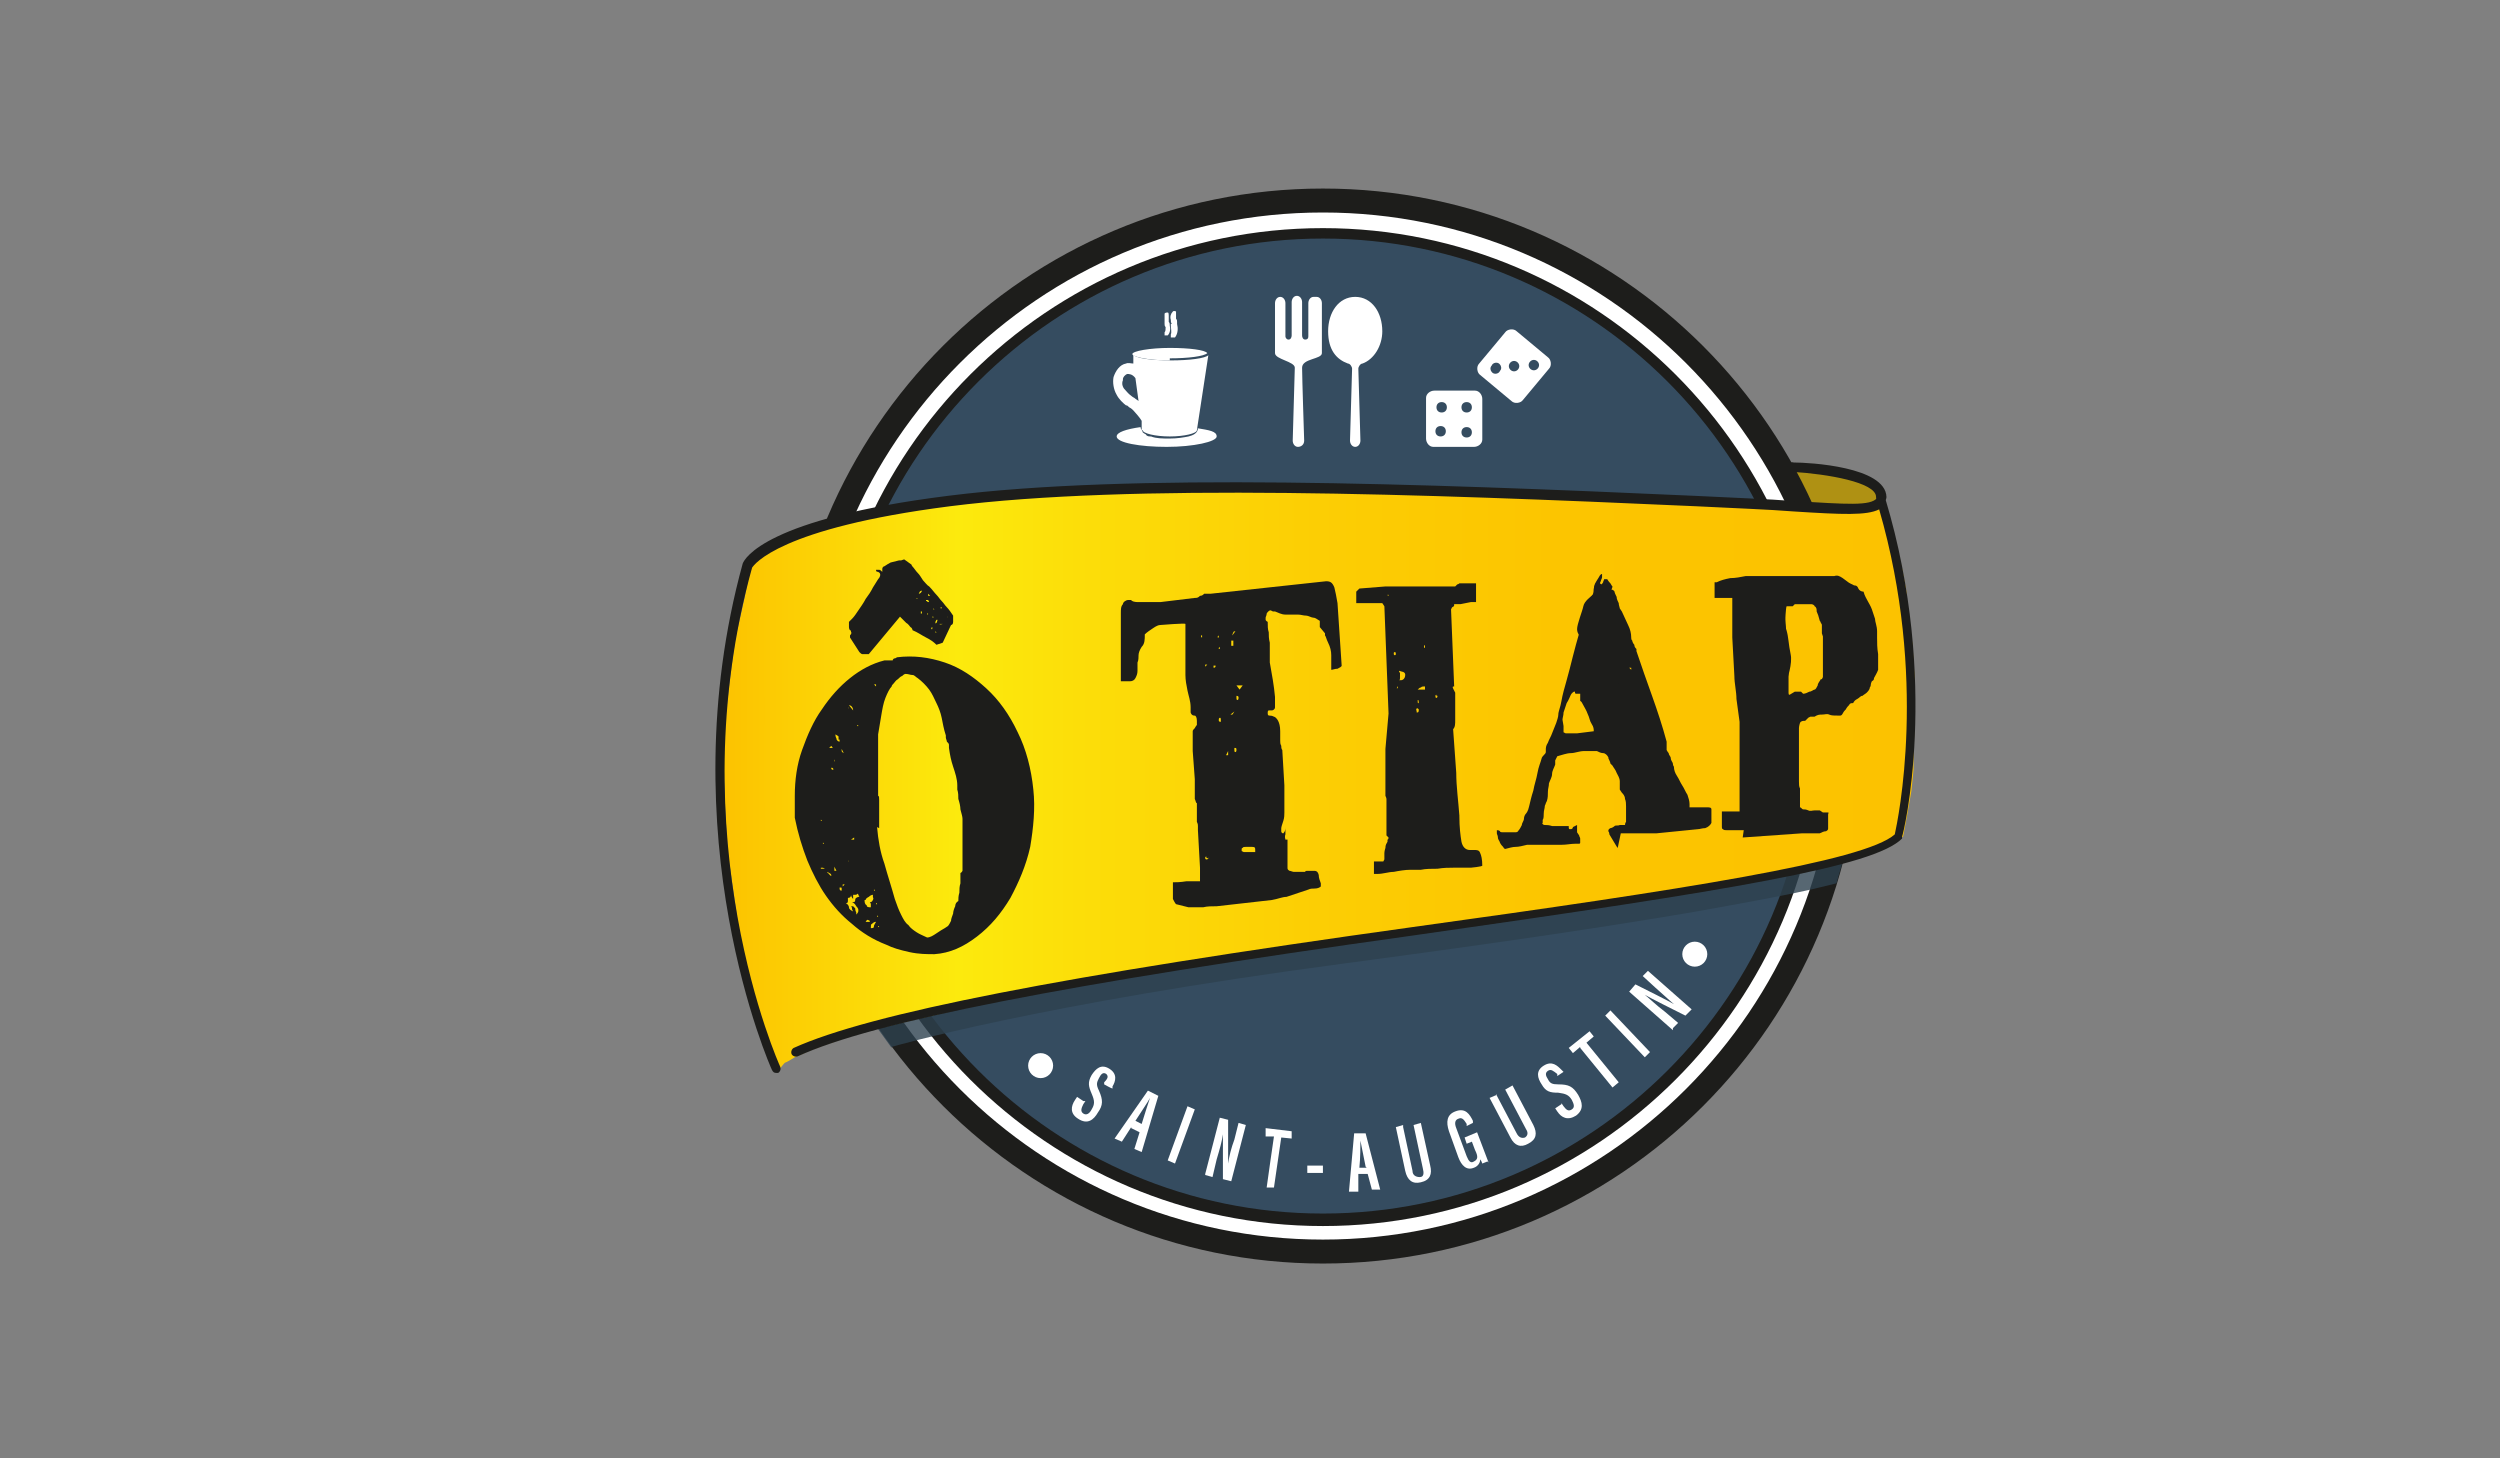 <?xml version="1.0" encoding="UTF-8"?>
<svg xmlns="http://www.w3.org/2000/svg" xmlns:xlink="http://www.w3.org/1999/xlink" width="240" height="140" version="1.1" viewBox="0 0 240 140">
  <rect x="0" y="0" width="240" height="140" fill="#808080" stroke="none"/>
  <defs>
    <style>
      .cls-1 {
        fill: #354c60;
      }

      .cls-2 {
        fill: url(#Dégradé_sans_nom_6);
      }

      .cls-3 {
        fill: #fff;
      }

      .cls-4 {
        fill: #2e414f;
        opacity: .8;
      }

      .cls-5 {
        fill: #1d1d1b;
      }

      .cls-6 {
        fill: #af9113;
      }
    </style>
    <linearGradient id="Dégradé_sans_nom_6" data-name="Dégradé sans nom 6" x1="69.1" y1="74.8" x2="183.6" y2="74.8" gradientUnits="userSpaceOnUse">
      <stop offset="0" stop-color="#fcc200"></stop>
      <stop offset=".2" stop-color="#fcea0d"></stop>
      <stop offset=".3" stop-color="#fcde09"></stop>
      <stop offset=".5" stop-color="#fcce04"></stop>
      <stop offset=".7" stop-color="#fcc500"></stop>
      <stop offset="1" stop-color="#fcc200"></stop>
    </linearGradient>
  </defs>
  <!-- Generator: Adobe Illustrator 28.6.0, SVG Export Plug-In . SVG Version: 1.2.0 Build 709)  -->
  <g>
    <g id="Calque_1">
      <g>
        <path class="cls-6" d="M171.8,45s.9-.4,2.8,0,5.5,1.2,5.9,2.5-2.6,1.4-2.6,1.4h-4c0,0-2-3.9-2-3.9"></path>
        <path class="cls-5" d="M180.6,48.2c-.3,0-.5-.2-.5-.5,0-1.4-4.7-2.2-8-2.4-.3,0-.5-.2-.4-.5,0-.3.2-.5.5-.4,1.5,0,8.8.4,8.9,3.3,0,.3-.2.5-.5.5h0Z"></path>
        <g>
          <circle class="cls-3" cx="127" cy="69.7" r="50.4"></circle>
          <path class="cls-5" d="M127,121.3c-28.4,0-51.6-23.1-51.6-51.6s23.1-51.6,51.6-51.6,51.6,23.1,51.6,51.6-23.1,51.6-51.6,51.6ZM127,20.4c-27.2,0-49.3,22.1-49.3,49.3s22.1,49.3,49.3,49.3,49.3-22.1,49.3-49.3-22.1-49.3-49.3-49.3Z"></path>
        </g>
        <g>
          <circle class="cls-1" cx="127" cy="69.7" r="47.4"></circle>
          <path class="cls-5" d="M127,117.7c-26.4,0-47.9-21.5-47.9-47.9s21.5-47.9,47.9-47.9,47.9,21.5,47.9,47.9-21.5,47.9-47.9,47.9ZM127,22.9c-25.8,0-46.8,21-46.8,46.8s21,46.8,46.8,46.8,46.8-21,46.8-46.8-21-46.8-46.8-46.8Z"></path>
        </g>
        <path class="cls-4" d="M85.6,100.5s14-4.1,43.4-8c16.5-2.2,25.6-3.6,33.3-4.9,10.7-1.9,11.5-2.2,14-2.8l1.1-3.8-16.7,2.5s-29.1,4.2-30,4.5-27.7,3.6-27.7,3.6l-20.3,4.2,1.6,3,1.3,1.8Z"></path>
        <path class="cls-2" d="M79.5,50.5l4.8-1.1,4.3-.7,4.3-.5,2.4-.2,3.2-.3s3.1-.3,3.2-.3,7.5-.3,7.5-.3h4.2s5,0,5,0h4.7c0,0,6.3,0,6.3,0h3.8c0,0,5.9.2,5.9.2h3.5c0,.1,5.3.3,5.3.3l5.6.3,4.8.2h3.1c0,.1,3.9.4,3.9.4l6.2.3,2.5.3s2.3,0,2.6,0,1.8.2,2,.1,1.4-.4,1.4-.4l1-.4.4,1.2.6,2.5.6,2.5s.4,2.1.4,2.1.1,1.6.1,1.6l.5,3.6.2,3.2v2.3c-.1,0,0,1.9,0,1.9,0,0-.1,2.9-.1,2.9s0,1.7,0,1.7l-.2,2-.4,2.3-.4,2.1-1.9,1.2-2.5.8-4.6,1.1-6.3,1.2-4.5.8-4.3.6-5.3.9-3.4.6-4.9.7-4.2.6-5.7.9-5.2.6-4.9.7-5,.8-3.9.7-4.6.7-3.2.5-3.8.7-3.4.7-4.4.8-3.8.8-4.8,1.1-3.7.9-2.7.7s-2.1.8-2.2.8-1.9.7-1.9.7-1.3.6-1.3.6c0,0-.8.5-.9.5s-.6.7-.6.7l-.6-1.4-1.1-3.1-.8-2.8-.7-3.2s-.6-2.4-.8-3.9-.9-6.3-.9-6.3c0,0-.3-4-.3-5s-.3-4.8.1-8.5.9-7.2.9-7.2c0,0,1-4.3,1.1-5s.5-2.1.7-2.3,3.2-2.6,7.5-3.5"></path>
        <g>
          <g>
            <path class="cls-3" d="M104.2,105.7l-.2.3c-.2.4-.3.7,0,.9.3.2.6,0,.8-.4.3-.5.3-.8,0-1.5-.3-.7-.4-1.1,0-1.8.4-.6.9-1.1,1.7-.6.8.5.6,1.2.3,1.7v.2c-.1,0-.8-.4-.8-.4v-.2c.4-.4.4-.6.2-.8-.3-.2-.5,0-.7.4-.2.4-.3.6,0,1.2.4.9.4,1.4-.1,2.1-.4.7-1,1.2-1.9.6-.8-.5-.7-1.2-.3-1.8l.2-.3.6.4Z"></path>
            <path class="cls-3" d="M108.6,108.2l-.9,1.4-.7-.3,3.2-4.6,1,.5-1.6,5.4-.7-.3.5-1.6-.8-.4ZM109.6,107.9c.3-1,.6-1.9.8-2.5h0c-.2.4-.9,1.4-1.4,2.2l.6.3Z"></path>
            <path class="cls-3" d="M114.7,106.5l-1.9,5.2-.7-.3,1.9-5.2.7.3Z"></path>
            <path class="cls-3" d="M115.7,112.7l1.4-5.4.8.2c0,.9,0,3.8,0,4.2h0c.1-.7.3-1.5.6-2.3l.4-1.6.7.2-1.4,5.4-.8-.2c0-.9,0-4,0-4.3h0c-.1.7-.3,1.4-.6,2.4l-.4,1.7-.7-.2Z"></path>
            <path class="cls-3" d="M122.4,109.1h-.9c0-.1,0-.8,0-.8l2.5.3v.7c0,0-1-.1-1-.1l-.7,4.8h-.7c0-.1.7-4.9.7-4.9Z"></path>
            <path class="cls-3" d="M127,111.9v.7s-1.5,0-1.5,0v-.7s1.5,0,1.5,0Z"></path>
            <path class="cls-3" d="M130.4,112.8v1.6c-.1,0-.9,0-.9,0l.5-5.6h1.1c0,0,1.4,5.4,1.4,5.4h-.8c0,0-.4-1.5-.4-1.5h-.9ZM131.1,112c-.2-1-.4-2-.5-2.5h0c0,.4,0,1.7-.1,2.6h.7Z"></path>
            <path class="cls-3" d="M134.7,108.2l.9,4.2c0,.4.3.6.7.6.4,0,.4-.4.3-.8l-.9-4.2.7-.2.9,4.1c.2.8,0,1.4-.9,1.6-.8.2-1.3-.2-1.5-1.1l-.9-4.2.7-.2Z"></path>
            <path class="cls-3" d="M142.8,111.5l-.5.2c0,0-.1-.3-.2-.4,0,.4-.3.7-.6.8-.7.3-1.2-.2-1.5-1l-.9-2.5c-.3-.9-.2-1.6.6-1.9,1-.4,1.4.3,1.7.9v.2c0,0-.6.3-.6.3v-.2c-.2-.3-.4-.7-.8-.5-.3.1-.4.4-.2.9l1,2.7c.2.5.4.7.7.5.4-.2.4-.5.1-1.1l-.3-.8-.5.2-.2-.6,1.2-.5,1.1,2.9Z"></path>
            <path class="cls-3" d="M143.6,105l2,3.8c.2.4.5.5.8.4.3-.2.3-.5.1-.8l-2-3.8.7-.4,2,3.8c.4.8.3,1.4-.5,1.8-.7.4-1.3.2-1.7-.6l-2-3.8.7-.3Z"></path>
            <path class="cls-3" d="M149.9,105.9l.2.3c.3.4.5.5.8.3.3-.2.2-.5,0-.9-.3-.5-.6-.6-1.3-.7-.8,0-1.2-.1-1.6-.8-.4-.6-.6-1.3.2-1.8.8-.5,1.3,0,1.7.4l.2.2-.6.4v-.2c-.4-.3-.6-.5-.9-.3-.3.2-.2.5,0,.8.2.4.4.5,1,.5,1,0,1.4.2,1.9,1,.4.7.6,1.4-.2,2-.8.5-1.4.2-1.8-.4l-.2-.3.6-.4Z"></path>
            <path class="cls-3" d="M151.7,100.5l-.7.6-.4-.5,2-1.6.4.5-.7.6,3.1,3.8-.6.5-3.1-3.8Z"></path>
            <path class="cls-3" d="M154.6,97l3.8,4-.5.5-3.8-4,.5-.5Z"></path>
            <path class="cls-3" d="M160.6,98.9l-4.2-3.7.6-.7c.8.4,3.4,1.7,3.7,1.9h0c-.6-.5-1.1-1-1.8-1.6l-1.2-1.1.5-.5,4.2,3.7-.6.6c-.8-.4-3.6-1.8-3.9-2h0c.5.4,1.1,1,1.9,1.6l1.3,1.1-.5.5Z"></path>
          </g>
          <circle class="cls-3" cx="99.9" cy="102.3" r="1.2"></circle>
          <circle class="cls-3" cx="162.7" cy="91.6" r="1.2"></circle>
        </g>
        <g>
          <path class="cls-5" d="M76.3,77.8s0-.1,0-.3c0-.1,0-.3,0-.5,0-.2,0-.3,0-.4v-.2c0-1.5.2-3,.7-4.4.5-1.4,1.1-2.8,1.9-3.9.8-1.2,1.7-2.2,2.7-3,1-.8,2.1-1.4,3.3-1.7h.8c0-.1.1-.2.2-.2.1,0,.2-.1.2-.1,1.6-.2,3.1,0,4.6.5,1.5.5,2.8,1.4,4,2.5,1.2,1.1,2.2,2.5,3,4.2.8,1.6,1.3,3.5,1.5,5.5.2,1.8,0,3.7-.3,5.5-.4,1.8-1.1,3.4-1.9,4.9-.9,1.5-1.9,2.7-3.2,3.7-1.3,1-2.6,1.6-4.1,1.7-.7,0-1.5,0-2.4-.2-.9-.2-1.6-.4-2.2-.7-1.3-.5-2.4-1.2-3.3-2-1-.8-1.8-1.7-2.5-2.7-.7-1-1.3-2.2-1.8-3.4-.5-1.3-.9-2.6-1.2-4.1v-.6ZM76.9,78.8h0c0,0,0-.2,0-.2h0s0,0,0,0c0,0,0,.1,0,.1h0ZM77.6,74.6c0,0,0,0-.1,0,0,0,0,0,0,0,0,0,0,0,0,0,0,0,0,0,0,0ZM77.6,77.5s0,0,0,0c0,0,0,0,0,0,0,0,0,0,0,0,0,0,0,0,0,0ZM78.8,72.2h0c0,0,0-.1,0-.1,0,0,0,0,0,.1,0,0,0,0,0,0h0ZM78.5,76.9s0,0,0-.1,0-.1,0-.1c0,0,0,0,0,.1,0,0,0,.1,0,.1ZM78.5,77.9s0,0,0,0c0,0,0-.1,0-.1,0,0,0,0,0,.1,0,0,0,0,0,0ZM78.5,78.2s0,0,0,0c0,0,0-.1,0-.1,0,0,0,0,0,.1,0,0,0,0,0,0ZM79.1,70.5s0,0,0,0c0,0,0-.1,0-.1,0,0,0,0,0,.1,0,0,0,0,0,0ZM78.5,82.4h0c0,0,0-.1,0-.1,0,0,0,0,0,.1,0,0,0,0,0,0h0ZM78.8,76.2s0,0,0,0c0,0,0-.1,0-.1,0,0,0,0,0,.1,0,0,0,0,0,0ZM78.9,75.4s0,0,0,0c0,0,0-.1,0-.1,0,0,0,0,0,.1,0,0,0,0,0,0ZM78.7,79.6s0,0,0,0c0,0,0-.1,0-.1,0,0,0,0,0,.1,0,0,0,0,0,0ZM79,77.4s0,0,0,0c0,0,0,0,0,0,0,0,0,0,0,0,0,0,0,0,0,0ZM79.2,75h0s0,0,0,0c0,0,0,0,0,0,0,0,0,0,0,0h0ZM79.4,70.3s0,0,0,0c0,0,0-.1,0-.1,0,0,0,0,0,.1,0,0,0,0,0,0ZM78.9,78.8c0,0,0,0,0,0,0,0,0-.1-.1-.1,0,0,0,0,0,.1,0,0,0,0,0,0ZM79.4,72.1s0,0,0,0c0,0,0-.1,0-.1,0,0,0,0,0,.1,0,0,0,0,0,0ZM79,83.3c0,0-.2,0-.2,0,0,0,0,0,0,0,0,0,0,0,0,.1,0,0,0,0,.2,0,.1,0,.2,0,.2,0h0ZM78.8,82.4h.2s0-.2,0-.2v.2ZM79,81.2s0,0,0-.1c0,0,0-.1,0-.1,0,0,0,0,0,.1,0,0,0,.1,0,.1ZM79.6,71.8h.4c0,.1-.2-.2-.2-.2l-.2.2ZM79.1,81c0,0,0,0,0,0,0,0,0-.1-.1-.1,0,0,0,0,0,.1,0,0,0,0,0,0ZM79.9,69.3h0c0,0,0-.1,0-.1,0,0,0,0,0,.1,0,0,0,0,0,0h0ZM79.7,73.4h0s0,0,0,0c0,0,0,0,0,0,0,0,0,0,0,0h0ZM79.5,74.9s0,0,0-.1c0,0,0-.1,0-.1,0,0,0,0,0,.1,0,0,0,.1,0,.1ZM79.8,71s0,0,0,0c0,0,0-.1,0-.1,0,0,0,0,0,.1,0,0,0,0,0,0ZM79.5,77.5h0c0,0,0-.2,0-.2h0s0,0,0,0c0,0,0,.1,0,.1h0ZM79.6,75.3s0,0,0,0c0,0,0-.1,0-.1,0,0,0,0,0,.1,0,0,0,0,0,0ZM79.2,83s0,0,0,0c0,0,0-.1,0-.1,0,0,0,0,0,.1,0,0,0,0,0,0ZM80.1,68.6s0,0,0,0c0,0,0-.1,0-.1,0,0,0,0,0,.1,0,0,0,0,0,0ZM80,73.9c0-.1,0-.2-.2-.2,0,0,0,0,0,0,0,.1,0,.2.2.2h0s0,0,0,0ZM79.7,76.5s0,0,0,0c0,0,0-.1,0-.1,0,0,0,0,0,.1,0,0,0,0,0,0ZM80.2,69.6s0,0,0-.1c0,0,0-.1,0-.1,0,0,0,0,0,.1s0,.1,0,.1ZM79.9,74.9s0,0,0-.1c0,0,0-.1,0-.1,0,0,0,0,0,.1s0,.1,0,.1ZM80.1,71.7h0c0,0,0-.1,0-.1,0,0,0,0,0,.1,0,0,0,0,0,0h0ZM80.5,71c0-.2,0-.3,0-.3,0,0-.1-.1-.3-.2,0,.1,0,.2.1.4,0,.2.2.3.3.3v-.2ZM79.9,75.3s0,0,0,0c0,0,0-.1,0-.1,0,0,0,0,0,.1,0,0,0,0,0,0ZM80.1,73.3v-.2c.1,0,0-.2,0-.2v.4ZM79.8,84c0,0,0-.1-.2-.2,0,0-.2-.1-.2-.1,0,0,0,.1.2.2,0,.1.2.2.2.2h0ZM79.8,77.7s0,0,0,0c0,0,0-.1,0-.1,0,0,0,0,0,.1,0,0,0,0,0,0ZM80.4,70.2c0,0,0,0-.1,0,0,0,0,0,0,0,0,0,0,0,0,0,0,0,0,0,0,0ZM79.8,80.3h0c0,0,0-.1,0-.1,0,0,0,0,0,.1,0,0,0,0,0,0h0ZM79.9,78.4s0,0,0-.1c0,0,0-.1,0-.1,0,0,0,0,0,.1,0,0,0,.1,0,.1ZM80.5,69s0,0,0,0c0,0,0-.1,0-.1,0,0,0,0,0,.1,0,0,0,0,0,0ZM79.8,81.1h0c0,0,0-.2,0-.2h0s0,0,0,0c0,0,0,.1,0,.1h0ZM80.4,71.6s0,0,0,0c0,0,0-.1,0-.1s0,0,0,.1c0,0,0,0,0,0ZM79.8,82s0,0,0,0c0,0,0,0,0,0,0,0,0,0,0,0h0ZM79.9,78.9s0,0,0,0c0,0,0,0,0,0,0,0,0,0,0,0,0,0,0,0,0,0ZM80.6,68.6s0,0,0-.1,0-.1,0-.1c0,0,0,0,0,.1,0,0,0,.1,0,.1ZM79.8,83.7s0,0,0,0c0,0,0-.1,0-.1,0,0,0,0,0,.1,0,0,0,0,0,0ZM80.4,72.9h.2s0-.2,0-.2v.2ZM80.3,75.6s0,0,0,0c0,0,0,0,0,0,0,0,0,0,0,0,0,0,0,0,0,0ZM80,82.6c0,0,0,0-.1,0,0,0,0,0,0,0,0,0,0,0,0,0,0,0,0,0,0,0ZM80.2,78s0,0,0,0c0,0,0-.1,0-.1,0,0,0,0,0,.1,0,0,0,0,0,0ZM79.9,84.6s0,0,0-.1,0-.1,0-.1c0,0,0,0,0,.1,0,0,0,.1,0,.1ZM80.4,76.9c0,0,0,0-.1,0,0,0,0,0,0,0,0,0,0,0,0,0,0,0,0,0,0,0ZM80.5,74.9h0s0,0,0,0c0,0,0,0,0,0,0,0,0,0,0,0h0ZM80.3,78.7s0,0,0,0c0,0,0-.1,0-.1,0,0,0,0,0,.1,0,0,0,0,0,0ZM80.6,74.5h0c0,0,0-.1,0-.1,0,0,0,0,0,.1,0,0,0,0,0,0h0ZM80.8,70.7s0,0,0,0c0,0,0-.1,0-.1,0,0,0,0,0,.1,0,0,0,0,0,0ZM81,69s0,0,0,0c0,0,0-.1,0-.1,0,0,0,0,0,.1,0,0,0,0,.1,0ZM80.1,83.6h.2s-.2-.4-.2-.4v.4ZM80.8,71.8h0c0,.1,0,.2,0,.3,0,0,0,.1.2.2l-.2-.4ZM80.3,80.6s0,0,0,0c0,0,0-.1,0-.1,0,0,0,0,0,.1,0,0,0,0,0,0ZM81,69.7s0,0,0,0c0,0,0,0,0,0h0c0,0,0,0,.1,0,0,0,0,0,0,0h0ZM80.6,76.6h0c0,0,0-.2,0-.2h0s0,0,0,0c0,0,0,.1,0,.1h0ZM86.8,53.7l.7.5s0,.1.2.3c.1.1.2.3.4.5.2.2.3.4.5.7.2.2.4.5.6.6.3.3.5.6.7.8.2.2.3.4.5.6.2.2.3.4.5.6.2.2.4.5.6.8,0,0,0,.1,0,.2,0,.1,0,.3,0,.4,0,.2-.1.3-.2.3l-.8,1.7-.6.2c-.3-.3-.6-.5-1-.7-.4-.2-.8-.5-1.3-.7h0c0,0,0-.2-.2-.3-.1-.1-.2-.3-.4-.4-.1-.1-.3-.3-.4-.4-.1-.1-.2-.2-.2-.2-.5.6-1,1.2-1.5,1.8-.5.6-1,1.2-1.5,1.8,0,0,0,0-.2,0-.1,0-.2,0-.4,0-.1,0-.2-.1-.3-.2l-.9-1.4v-.2c.1-.1.2-.3.1-.3,0-.1,0-.2-.1-.2,0,0-.1-.1-.1-.3,0-.1,0-.3,0-.5,0,0,.1-.1.3-.3.2-.2.4-.5.6-.8.2-.3.5-.7.7-1.1.3-.4.5-.7.7-1.1l.5-.8c.2-.2.2-.4.2-.4,0-.1,0-.2-.2-.3-.2,0-.2-.1-.2-.2,0,0,0,0,0,0,0,0,.2,0,.3,0,.1,0,.2.1.3.2,0-.1,0-.2,0-.2,0,0,0,0,0-.1,0,0,0-.1.1-.2.1,0,.3-.2.7-.4l.8-.2h.2ZM80.2,84.3h0c0,0,0-.1,0-.1,0,0,0,0,0,.1,0,0,0,0,0,0h0ZM80.3,82.4s0,0,0,0c0,0,0-.1,0-.1,0,0,0,0,0,.1,0,0,0,0,0,0ZM80.7,76.3h0c0,0,0-.1,0-.1,0,0,0,0,0,.1,0,0,0,0,0,0h0ZM80.2,85.8h0c0,0,0-.1,0-.1,0,0,0,0,0,.1,0,0,0,0,0,0h0ZM80.9,73.1s0,0,0-.1,0-.1,0-.1c0,0,0,0,0,.1,0,0,0,.1,0,.1ZM80.7,77.5h0c0,0,0-.1,0-.1,0,0,0,0,0,.1,0,0,0,0,0,0h0ZM80.6,78.6s0,0,0,0c0,0,0-.1,0-.1,0,0,0,0,0,.1,0,0,0,0,0,0ZM81.4,67.9c0,0,0-.1,0-.1,0,0,0,0,0,0,0,0,0,0,0,0h0c0,.1,0,.2.1.2h0ZM80.3,85h0c0,0,0-.1,0-.1,0,0,0,0,0,.1,0,0,0,0,0,0h0ZM81.2,70.4s0,0,0,0c0,0,0-.1,0-.1,0,0,0,0,0,.1,0,0,0,0,.1,0ZM80.3,85.4h0c0,0,0-.1,0-.1,0,0,0,0,0,.1,0,0,0,0,0,0h0ZM81,73.7s0,0,0,0c0,0,0-.1,0-.1,0,0,0,0,0,.1,0,0,0,0,0,0ZM81.1,71.9s0,0,0,0c0,0,0-.1,0-.1,0,0,0,0,0,.1,0,0,0,0,0,0ZM80.5,81.4s0,0,0,0c0,0,0-.1,0-.1,0,0,0,0,0,.1,0,0,0,0,0,0ZM80.4,84.9s0,0,0,0c0,0,0-.1,0-.1,0,0,0,0,0,.1,0,0,0,0,0,0ZM81.6,67.1c0,0,0,0-.1,0,0,0,0,0,0,0,0,0,0,0,0,0,0,0,0,0,0,0ZM81,75.9s0,0,0,0c0,0,0-.1,0-.1,0,0,0,0,0,.1,0,0,0,0,0,0ZM80.6,83.4s0,0,0,0c0,0,0-.1,0-.1,0,0,0,0,0,.1,0,0,0,0,0,0ZM80.9,80.1c0,0,0,0-.1,0,0,0,0,0,0,0,0,0,0,0,0,0,0,0,0,0,0,0ZM80.7,82.8s0,0,0,0c0,0,0-.1,0-.1,0,0,0,0,0,.1,0,0,0,0,0,0ZM81.9,68.2h0c0-.3-.2-.5-.4-.5l.4.5ZM81.5,70.3h0c0,0,0-.2,0-.2h0s0,0,0,0,0,.1,0,.1h0ZM81.2,74.5s0,0,0,0c0,0,0-.1,0-.1,0,0,0,0,0,.1,0,0,0,0,0,0ZM81.4,72.6s0,0,0,0c0,0,0-.1,0-.1,0,0,0,0,0,.1,0,0,0,0,.1,0ZM80.6,86.5s0,0,0,0c0,0,0-.1,0-.1,0,0,0,0,0,.1,0,0,0,0,0,0ZM81.5,71.5h0c0,0,0-.1,0-.1,0,0,0,0,0,.1,0,0,0,0,0,0h0ZM81.4,73.1s0,0,0-.1c0,0,0-.1,0-.1,0,0,0,0,0,.1,0,0,0,.1.1.1ZM80.8,85.3s0,0,0,0c0-.1,0-.1-.2-.1h0c0,.2,0,.3.2.3h0ZM80.6,85.6s0,0,0,0c0,0,0-.1,0-.1,0,0,0,0,0,.1,0,0,0,0,0,0ZM81.3,75.1s0,0,0,0c0,0,0-.1,0-.1,0,0,0,0,0,.1,0,0,0,0,0,0ZM81.2,76.4s0,0,0-.1c0,0,0-.1,0-.1,0,0,0,0,0,.1s0,.1,0,.1ZM81.2,77.9s0,0,0,0c0,0,0-.1,0-.1,0,0,0,0,0,.1,0,0,0,0,0,0ZM81.7,72.3h0c0,0,0-.1,0-.1,0,0,0,0,0,.1,0,0,0,0,0,0h0ZM81.9,69.8h0s0,0,0,0c0,0,0,0,0,0,0,0,0,0,0,0h0ZM81.7,75.3c0,0,0,0-.1,0,0,0,0,0,0,0,0,0,0,0,.1,0s0,0,0,0ZM80.9,85.1l.2-.2h-.2s0,.2,0,.2ZM81,84.4s0,0,0-.1,0-.1,0-.1,0,0,0,.1c0,0,0,.1,0,.1ZM81.7,73.7h0c0,0,0-.1,0-.1,0,0,0,0,0,.1,0,0,0,0,0,0h0ZM81.9,70.7s0,0,0,0c0,0,0-.1,0-.1,0,0,0,0,0,.1,0,0,0,0,0,0ZM81.1,83.8s0,0,0,0c0,0,0-.1,0-.1,0,0,0,0,0,.1,0,0,0,0,0,0ZM81.3,81.7h0c0,0,0-.2,0-.2h0s0,0,0,0c0,0,0,.1,0,.1h0ZM81.4,82.6c0,0,0-.1,0-.1,0,0,0,0,0,0,0,0,0,0,0,0h0c0,.1,0,.2.1.2h0ZM81,86s0,0,0,0c0,0,0-.1,0-.1s0,0,0,.1c0,0,0,0,0,0ZM81.4,81.1s0,0,0,0c0,0,0-.1,0-.1,0,0,0,0,0,.1,0,0,0,0,0,0ZM81.4,82.2h0c0,0,0-.1,0-.1,0,0,0,0,0,.1,0,0,0,0,0,0h0ZM81.3,83.4h0c0,0,0-.2,0-.2h0s0,0,0,0c0,0,0,.1,0,.1h0ZM82.1,68.7s0,0,0,0c0,0,0-.1,0-.1,0,0,0,0,0,.1,0,0,0,0,0,0ZM81.2,84.8s0,0,0,0c0,0,0-.1,0-.1,0,0,0,0,0,.1,0,0,0,0,0,0ZM81.6,78.5s0,0,0,0c0,0,0-.1,0-.1,0,0,0,0,0,.1,0,0,0,0,0,0ZM81.7,77.4s0,0,0,0c0,0,0-.1,0-.1,0,0,0,0,0,.1,0,0,0,0,0,0ZM82.6,69.2h-.4c0,0,.1,0,.1,0,0,0,0,0,.1,0h0ZM81.9,75.7h0c0,0,0-.1,0-.1,0,0,0,0,0,.1,0,0,0,0,0,0h0ZM81.3,85.5s0,0,0,0c0,0,0-.1,0-.1,0,0,0,0,0,.1,0,0,0,0,0,0ZM82,75.3s0,0,0,0c0,0,0,0,0,0,0,0,0,0,0,0h0ZM81.9,86.3c0,0-.2-.2-.2-.4,0,.2-.1.3-.3.3h0c0,0,0,.1,0,.2,0,.2,0,.3-.2.3.2.1.3.3.3.4,0,.2.2.3.4.4,0,0,0,0-.1-.2,0-.1,0-.2-.1-.3h0s0,0,.1,0c0,0,0,0,.1,0,0,0,.1.1.2.2,0,.1,0,.2.1.4,0,0,0,.1,0,.2.2-.2.2-.3.2-.4,0-.1,0-.2-.2-.4-.1-.2-.2-.3-.4-.4,0,0,0,0,.1,0,.1,0,.2,0,.2-.2,0-.1,0-.2.3-.3h.1s-.1-.2-.1-.2c0,0,0-.1-.1-.1,0,0,0,.1-.2.1,0,0-.1,0-.2,0,0,0,0,0,0,.1,0,0,0,.2,0,.3h0ZM81.7,80.6h.3s0-.2,0-.2l-.3.2ZM82,76.7h0c0,0,0-.1,0-.1,0,0,0,0,0,.1,0,0,0,0,0,0h0ZM82.4,69.7c0,0,0,0,0,0,0,0,0-.1-.1-.1,0,0,0,0,0,.1,0,0,0,0,0,0ZM82.3,73.6c0-.1,0-.2,0-.2,0,0,0-.1,0-.2,0,0,0,0,0,.2,0,.2,0,.3,0,.2ZM82.7,67.3h0c0,0,0-.1,0-.1,0,0,0,0,0,.1,0,0,0,0,0,0h0ZM82.3,75s0,0,0,0c0,0,0-.1,0-.1,0,0,0,0,0,.1,0,0,0,0,0,0ZM81.8,84.9s0,0,0,0c0,0,0-.1,0-.1,0,0,0,0,0,.1,0,0,0,0,0,0ZM82.3,75.5s0,0,0-.1c0,0,0-.1,0-.1,0,0,0,0,0,.1s0,.1,0,.1ZM82.9,67.1h0c0,0,0-.1,0-.1,0,0,0,0,0,.1,0,0,0,0,0,0h0ZM82,82.5s0,0,0-.1c0,0,0-.1,0-.1,0,0,0,0,0,.1,0,0,0,.1,0,.1ZM82.4,78.6h0c0,0,0-.1,0-.1,0,0,0,0,0,.1,0,0,0,0,0,0h0ZM82.4,77.7h0c0,0,0-.1,0-.1,0,0,0,0,0,.1,0,0,0,0,0,0h0ZM82.3,81.2s0,0,0,0c0,0,0-.1,0-.1,0,0,0,0,0,.1,0,0,0,0,.1,0ZM82.5,76.9s0,0,0,0c0,0,0,0,0,0,0,0,0,0,0,0,0,0,0,0,0,0ZM83.3,64.8c0,0,0,0-.1,0,0,0,0,0,0,0,0,0,0,0,0,0,0,0,0,0,0,0ZM83.1,66.7s0,0,0,0c0,0,0-.1,0-.1,0,0,0,0,0,.1,0,0,0,0,0,0ZM82,88h0s0,0,0,0c0,0,0,0,0,0,0,0,0,0,0,0h0ZM82.1,85.2s0,0,0,0c0,0,0-.1,0-.1,0,0,0,0,0,.1,0,0,0,0,0,0ZM82.3,83.9c0,0,0,0-.1,0,0,0,0,0,0,0,0,0,0,0,0,0,0,0,0,0,0,0ZM83.4,65.9s0,0,0,0c0,0,0-.1,0-.1,0,0,0,0,0,.1,0,0,0,0,0,0ZM82.5,81.9h0c0,0,0-.1,0-.1,0,0,0,0,0,.1,0,0,0,0,0,0h0ZM82.4,84.4s0,0,0,0c0,0,0-.1,0-.1,0,0,0,0,0,.1,0,0,0,0,0,0ZM82.4,84.8s0,0,0,0c0,0,0-.1,0-.1,0,0,0,0,0,.1,0,0,0,0,0,0ZM82.9,80.9s0,0,0,0c0,0,0-.1,0-.1,0,0,0,0,0,.1,0,0,0,0,0,0ZM83.8,66.2h0c0,0,0-.1,0-.1,0,0,0,0,0,.1,0,0,0,0,0,0h0ZM83,82.1s0,0,0,0c0,0,0-.1,0-.1,0,0,0,0,0,.1,0,0,0,0,0,0ZM84.1,65.9v-.2s-.2,0-.2,0l.2.2ZM83.1,83.1s0,0,0,0c0,0,0-.1,0-.1,0,0,0,0,0,.1,0,0,0,0,0,0ZM83,86.4c0,.2,0,.4.2.5,0,.2.2.2.4.2h0c0-.2,0-.3,0-.3,0,0,0-.1-.1-.2,0,0,0,0,.1,0,0,0,.1,0,.2-.2s0-.2,0-.3v-.2s-.2,0-.4.2c-.2.1-.3.2-.3.3ZM83.1,85.9h0c0,0,0-.2,0-.2h0s0,0,0,0c0,0,0,.1,0,.1h0ZM83.3,82.9s0,0,0,0c0,0,0-.1,0-.1s0,0,0,.1c0,0,0,0,0,0ZM83.3,83.5s0,0,0,0c0,0,0-.1,0-.1,0,0,0,0,0,.1,0,0,0,0,0,0ZM83.3,84.7s0,0,0,0c0,0,0-.1,0-.1,0,0,0,0,0,.1,0,0,0,0,0,0ZM84.2,79.4c.1,1.2.3,2.4.7,3.5.3,1.1.7,2.3,1,3.4.2.6.4,1.1.6,1.5.2.4.4.8.7,1,.2.3.5.5.8.7.3.2.6.3,1,.5h0c.3,0,.6-.2.9-.4.3-.2.6-.4.8-.5l.3-.2c.1-.1.2-.3.3-.5,0-.2.1-.4.2-.7,0-.2.1-.5.2-.7,0-.2.1-.4.3-.5,0-.2,0-.5.1-.8,0-.3,0-.6.1-.9v-1c.1,0,.2-.2.2-.2,0-.1,0-.4,0-.7,0-.4,0-.8,0-1.2,0-.5,0-.9,0-1.5,0-.5,0-1,0-1.4v-.2c0-.2-.1-.5-.2-.9,0-.3-.1-.7-.2-1,0-.3,0-.6-.1-.9,0-.2,0-.4,0-.4,0-.6-.2-1.2-.4-1.8-.2-.6-.3-1.1-.4-1.8,0,0,0,0,0-.2s0-.2-.2-.4c0-.1-.1-.3-.1-.4,0-.1,0-.2,0-.2-.2-.6-.3-1.2-.4-1.7-.1-.5-.3-1-.5-1.4-.2-.4-.4-.9-.7-1.3-.3-.4-.7-.8-1.1-1.1-.2-.1-.3-.3-.5-.3-.2,0-.4-.1-.6-.1h-.1s-.1,0-.3.2c-.1,0-.3.2-.4.3-.2.1-.3.3-.4.4-.1.1-.2.2-.2.3-.2.2-.4.6-.6,1.1-.2.5-.3,1.1-.4,1.7-.1.6-.2,1.2-.3,1.8,0,.6,0,1.1,0,1.5v.4c0,.1,0,.3,0,.5,0,.2,0,.4,0,.6,0,.2,0,.4,0,.6,0,.2,0,.3,0,.3,0,0,0,.2,0,.4,0,.2,0,.4,0,.4v1.2c.1,0,.1.2.1.4,0,.2,0,.4,0,.6,0,.2,0,.4,0,.6,0,.2,0,.3,0,.3v1.2ZM83.5,88.4c0,0-.2-.1-.2-.1,0,0-.1,0-.2.2,0,0,0,0,.2,0,.1,0,.2,0,.2,0ZM83.4,87.6h0c0,0,0-.1,0-.1,0,0,0,0,0,.1,0,0,0,0,0,0h0ZM83.6,88h0s0,0,0,0c0,0,0,0,0,0,0,0,0,0,0,0h0ZM83.6,89.1c.2,0,.3,0,.3-.2,0-.1.1-.2.2-.4h0c-.1,0-.2,0-.4.2-.1,0-.1.2-.1.4ZM83.9,86.2s0,0,0,0c0,0,0-.1,0-.1,0,0,0,0,0,.1,0,0,0,0,0,0ZM84,85.5c0,0,0,0,0,0,0,0,0-.1-.1-.1,0,0,0,0,0,.1,0,0,0,0,0,0ZM84,88.1s0,0,0,0c0,0,0-.1,0-.1,0,0,0,0,0,.1,0,0,0,0,0,0ZM84.2,86.8c0,0,0,0,0,0,0,0,0-.1-.1-.1,0,0,0,0,0,.1,0,0,0,0,0,0ZM84.3,85.9h0c0,0,0-.1,0-.1,0,0,0,0,0,.1,0,0,0,0,0,0h0ZM86.1,55.6s0,0,0,.2c0,0,0,0,0,0,0,0,0,0,0-.1,0,0,0,0,0,0h0ZM84.3,88c0,0,0,0,0,0,0,0,0-.1-.1-.1,0,0,0,0,0,.1,0,0,0,0,0,0ZM86.3,54.7c0,0,0,0,0,0h0c0,0,.1,0,.1,0h0s0,0,0,0ZM84.4,87.4h0c0,0,0-.2,0-.2h0s0,0,0,0c0,0,0,.1,0,.1h0ZM84.4,89c0,0,0,0,0,0,0,0,0-.1-.1-.1,0,0,0,0,0,.1,0,0,0,0,0,0ZM84.8,88.8h0c0,0,0-.1,0-.1,0,0,0,0,0,.1,0,0,0,0,0,0h0ZM84.9,88.1h0c0,0,0-.1,0-.1,0,0,0,0,0,.1,0,0,0,0,0,0h0ZM85.2,88.4c0,0,0-.1,0-.2,0,0,0-.1,0-.2,0,0,0,0,0,0,0,0,0,0,0,.2,0,.2,0,.2,0,.2ZM87.2,55.2s0,0,0,0c0,0,0,.1,0,.1,0,0,0,0,0-.1,0,0,0,0,0,0h0ZM85.5,88.3s0,0,0,0c0,0,0-.1,0-.1,0,0,0,0,0,.1,0,0,0,0,0,0ZM85.5,89.4s0,0,0,0c0,0,0-.1,0-.1,0,0,0,0,0,.1,0,0,0,0,0,0ZM85.9,90s0,0,0,0c0,0,0-.1,0-.1,0,0,0,0,0,.1,0,0,0,0,0,0ZM88,57.4s0,0,0,0c0,0,0,0,0,.1h0s0,0,0,0c0,0,.1,0,.1,0h0ZM88.2,56.7h0s0,0,0,0h0s0,0,0,0h0ZM88.5,56.7s-.1,0-.2.1c0,0-.1.2-.1.2,0,0,.1,0,.2-.1,0,0,.1-.1.1-.2h0ZM88.2,58.4s0,0,0,0c0,0,0,0,0,0,0,0,0,0,0,0h0s0-.1,0-.1ZM88.4,58.7s0,0,0,0c0,0,0,0,0,.2,0,0,0,0,.1,0,0,0,0,0,0-.2h0ZM88.6,57.8c0,0,0,0,0,.1,0,0,0,0,0,.1,0,0,0,0,0-.1,0,0,0,0,0-.1ZM88.6,58.9h0c0,0,0-.1,0-.1h0ZM88.8,57.7h.2c0,.1.1.1.2.1h0c0,0-.1-.2-.1-.2-.1,0-.2,0-.2,0h0c0,0,0,.2,0,.2ZM89.1,57c0,0,0,0,0,.2h0c.1,0,.2,0,.2,0h0c0,0,0,0,0,0ZM88.9,58.6h.1c0,0,0-.2,0-.2h0s0,.2,0,.2ZM89,58.9c0,0,0,0,0,.1,0,0,0,0,0,0,0,0,.1,0,.1-.1,0,0,0,0,0,0h0ZM89.1,59.2h0c0,0,0,0,0,0h0ZM89.2,60.2c0,0,0,0,0,.2,0,0,0,0,0,0,0,0,0,0,0-.1,0,0,0,0,0-.1ZM89.3,59.6h0c0,0,0,0,0,0h0ZM89.3,60.5c0,0,0-.1,0-.1h0s0,0,0,.1h0s0,0,0,0ZM89.5,59.2c0,0,0,0,0,0,0,0,0,.1.1.1,0,0,0,0,0-.1,0,0,0,0,0,0h0ZM89.5,60.2c0,0-.1,0-.1.2,0,0,0,0,.1,0,0,0,0,0,0-.1,0,0,0,0,0-.1ZM89.8,57.5h0c0,0,0,.1,0,.1h0s0,0,0,0h0ZM89.6,58.5s0,0,0,0c0,0,0,0,.1,0h0s0,0-.1-.1h0ZM89.9,59.5s0,0-.1.2v.2c0,0-.1,0-.1,0,0,0,0,0,.2-.1,0,0,.1-.2.1-.3h0ZM89.8,60.6s0,0,0,0c0,0,0,0,0,0,0,.1,0,.2.1.1,0,0,0,0,0,0h0ZM90.2,59.9h0s0,0,0,0h0c0,.1.3,0,.3,0h-.1ZM90.1,60.7h0s0,.1,0,.1h0c0,0,0,0,0,0h0c0-.1,0-.2,0-.2h0ZM90.3,58.3c0,0,0,0,0,.1,0,0,0,0,.1,0,0,0,0,0,0-.1h0c0,0,0,0,0,0ZM90.2,60.2c0,0,0,0,0,.1h0c0,0,0,0,0,0,0,0,0,0,0-.1,0,0,0,0,0,0h0ZM90.2,60.5h0c0,0,0,0,0,0h0ZM90.4,60.3h0c0-.1,0-.2,0-.2v.2ZM90.5,58.8s0,0,0,.1,0,.1,0,.1c0,0,0,0,0-.1,0,0,0,0,0-.1ZM90.5,60.9c0,0,0,0,0,0,0,0,0,0,0,0h0c0-.1,0-.2,0-.2ZM90.7,59.1h0c0,0,0,.1,0,.1h0ZM91,59.2c0,0-.1,0-.1.2,0,0,0,0,0,0,0,0,0,0,0-.1,0,0,0,0,0,0ZM91.2,66.5h0c0,0,0-.2,0-.2h0s0,0,0,0c0,0,0,.1,0,.1h0ZM92.3,67.5h0c0,0,0-.1,0-.1,0,0,0,0,0,.1,0,0,0,0,0,0h0ZM93.7,85.2s0,0,0,0c0,0,0-.1,0-.1,0,0,0,0,0,.1,0,0,0,0,0,0ZM94.8,69.1s0,0,0,0c0,0,0-.1,0-.1,0,0,0,0,0,.1,0,0,0,0,0,0ZM95,70.9s0,0,0,0c0,0,0-.1,0-.1,0,0,0,0,0,.1,0,0,0,0,0,0ZM94.3,86.7h0c0,0,0-.1,0-.1,0,0,0,0,0,.1,0,0,0,0,0,0h0ZM95.7,70.9h0c0,0,0-.1,0-.1,0,0,0,0,0,.1,0,0,0,0,0,0h0ZM95.8,70.6s0,0,0,0c0,0,0-.1,0-.1,0,0,0,0,0,.1,0,0,0,0,0,0ZM96.1,70.5s0,0,0,0c0,0,0-.1,0-.1,0,0,0,0,0,.1,0,0,0,0,0,0Z"></path>
          <path class="cls-5" d="M106.3,62.5c0,0,.1,0,.2,0h-.2ZM112.9,86.8c-.1-.1-.2-.3-.3-.5,0-.2,0-.4,0-.6v-1c.3,0,.7,0,1.3-.1.5,0,1,0,1.3,0h0c0-.5,0-.9,0-1.3l-.2-3.6c0-.1,0-.2,0-.2,0,0,0,0,0-.2,0-.1,0-.2-.1-.4v-1.8c-.1,0-.1-.2-.2-.4,0-.2,0-.4,0-.6,0-.2,0-.5,0-.7,0-.2,0-.4,0-.6l-.2-2.7c0,0,0-.2,0-.4,0-.2,0-.4,0-.4v-.5c0-.3,0-.5,0-.6,0-.1.1-.2.2-.3,0,0,.1-.2.2-.3,0,0,0-.2,0-.4,0-.3-.1-.5-.2-.5s-.3,0-.4-.3v-.5c0-.6-.2-1.1-.3-1.6-.1-.5-.2-1-.2-1.5,0-.5,0-1,0-1.5,0-.5,0-1,0-1.5,0-.2,0-.4,0-.5,0-.2,0-.3,0-.5v-.6s0-.3,0-.3h0c0-.1-2.4.1-2.4.1-.2,0-.4.1-.7.3-.3.2-.6.4-.8.6h0c0,.5,0,.9-.3,1.2-.2.3-.3.6-.3.8,0,.2,0,.5-.1.7,0,.3,0,.5,0,.8,0,.3-.1.5-.2.7-.1.2-.3.3-.5.3h0c0,0-.3,0-.5,0-.2,0-.4,0-.4,0v-.9c0,0,0-.1,0-.2,0-.1,0-.2,0-.3v-1.4s0,0,0-.2v-.3s0-2,0-2c0-.4,0-.8,0-1.2,0-.4,0-.7.2-.9,0-.2.3-.4.5-.4h.3c0,.1.3.2.6.2.4,0,.7,0,1.1,0,.4,0,.8,0,1.1,0l3.3-.4c.2,0,.3,0,.5-.2.2,0,.3-.1.4-.2.2,0,.3,0,.3,0,0,0,.2,0,.3,0l11.1-1.2c.4,0,.6.1.8.6.1.4.2.9.3,1.5l.4,6h0c0,.1-.2.2-.4.3-.3,0-.4.1-.6.1h0c0-.3,0-.5,0-.7,0-.2,0-.4,0-.7,0-.4-.1-.8-.3-1.2-.2-.4-.2-.6-.3-.7,0,0,0-.2,0-.2l-.5-.6v-.6c-.2-.1-.4-.3-.6-.3-.2,0-.5-.2-.7-.2-.3,0-.5-.1-.8-.1-.3,0-.5,0-.6,0,0,0-.2,0-.6,0-.4,0-.7-.2-1-.3h-.2c0,0-.2-.1-.2-.1h-.1c0,0-.2.1-.3.3,0,.2-.1.3-.1.4v.2c0,0,0,.1.2.2,0,.4,0,.7.1,1,0,.3,0,.6.1,1,0,.3,0,.7,0,1,0,.3,0,.6,0,.9h0c.2,1.1.4,2.2.5,3.3,0,.5,0,.8,0,1,0,.2-.2.3-.3.3-.1,0-.2,0-.3,0,0,0-.1,0-.1.2,0,.2,0,.3.2.3.1,0,.2,0,.4.1.1,0,.3.2.4.4.1.2.2.5.2,1v.9c0,.2,0,.3.1.5,0,.1,0,.3.1.4l.2,3.4c0,0,0,.2,0,.4,0,.2,0,.4,0,.5,0,.2,0,.4,0,.5,0,.2,0,.3,0,.3v.9c0,.2,0,.5-.1.8-.1.3-.2.6-.2.7v.3c0,0,0,.2.2.2.2-.2.2-.4.2-.6,0,.1,0,.2,0,.3,0,.1,0,.3,0,.4,0,0-.1.2,0,.5h.2c0,.4,0,.7,0,.9,0,.2,0,.5,0,.8,0,.2,0,.3,0,.5s0,.3,0,.5c0,.1,0,.2.2.3.1,0,.3.1.4.1.1,0,.3,0,.5,0,.2,0,.3,0,.3,0h.3c0-.1.1-.1.2-.1,0,0,.1,0,.2,0s.2,0,.2,0c0,0,.1,0,.2,0,.2,0,.4,0,.5.4,0,.3.1.5.2.8v.3c-.1.1-.3.2-.6.2-.2,0-.4,0-.6.1l-2.1.7c-.4,0-.8.2-1.4.3l-5.3.6c-.5,0-.9,0-1.3.1-.4,0-.9,0-1.4,0ZM115,61s0,0,0,.1c0,0,0,.1,0,.1,0,0,0,0,0-.1,0,0,0-.1,0-.1ZM115.1,58.8s0,0,0,.1c0,0,0,0,0,0,0,0,0,0,0,0,0,0,0-.1,0-.1ZM114.9,64.9s0,0,0,.1c0,0,0,.1,0,.1s0,0,0-.1c0,0,0-.1,0-.1ZM114.6,71h0c0,0,0-.1,0-.1h0ZM115.3,61c0,0,0,0,0,.1,0,0,0,.1.1.1h0s0-.1,0-.1h0c0,0,0-.1,0-.1ZM115.3,62.8s0,0,0,.1c0,0,0,0,0,0,0,0,0,0,0,0,0,0,0-.1,0-.1ZM114.8,70.9s0,0,0,.1c0,0,0,0,0,0,0,0,0,0,0,0,0,0,0-.1,0-.1ZM115.3,63.5s0,0,0,.1c0,0,0,0,0,0,0,0,0,0,0,0,0,0,0-.1,0-.1ZM115.2,65.2s0,0,0,.1c0,0,0,0,0,0,0,0,0,0,0,0,0,0,0-.1,0-.1ZM115.3,66.4s0,0,0,.1c0,0,0,0,0,0,0,0,0,0,0,0,0,0,0-.1,0-.1ZM115.7,59.8s0,0,0,.1c0,0,0,0,0,0,0,0,0,0,0,0,0,0,0-.1,0-.1ZM115.7,64l.2-.2h-.2s0,.2,0,.2ZM115.8,64.7h.2s0-.5,0-.5v.5ZM116,63s0,0,0,.1c0,0,0,.1,0,.1h0s0-.1,0-.1h0c0,0,0-.1,0-.1ZM116.1,62.1s0,0,0,.1c0,0,0,0,0,0s0,0,0,0c0,0,0-.1,0-.1ZM116,65.5s0,0,0,.1c0,0,0,0,0,0h0c0,0,0-.2,0-.2h0ZM115.9,67.1s0,0,0,.1c0,0,0,0,0,0h0c0,0,0-.2,0-.2h0ZM116,67.7s0,0,0,.1,0,.1,0,.1h0s0-.1,0-.1h0c0,0,0-.1,0-.1ZM116.6,66.4s0,0-.2,0c-.1,0-.2,0-.2,0,0,0,0,0,.2,0,0,0,.1,0,.2,0h0ZM116.4,63.4s0,0,0,.1c0,0,0,0,0,0,0,0,0,0,0,0,0,0,0-.1,0-.1ZM116.6,61.4s0,0,0,.1c0,0,0,0,0,0,0,0,0,0,0,0,0,0,0-.1,0-.1ZM116.5,63.9s0,0,0,0c0,0,0,.1,0,.2h0c.1,0,.2,0,.2-.2,0,0,0,0,0,0h0ZM116.6,62.2s0,0,0,.1c0,0,0,0,0,0,0,0,0,0,0,0,0,0,0-.1,0-.1ZM116.6,64.7s0,0,0,.1c0,0,0,.1,0,.1,0,0,0,0,0-.1,0,0,0-.1,0-.1ZM115.7,82.3c0,.1,0,.2.1.2h.1s.2-.2.2-.2h0c0,0-.2.2-.3,0,0,0,0-.5,0-.5h0c0,0,0,.1,0,.2,0,0,0,.2,0,.2ZM116.9,61.1c0,0,0,0,0,.1,0,0,0,0,.1,0h0c0,0,0-.2,0-.2h0ZM116.8,63.1s0,0,0,.1c0,0,0,0,0,0,0,0,0,0,0,0,0,0,0-.1,0-.1ZM116.6,68.5s0,0,0,.1c0,0,0,0,0,0,0,0,0,0,0,0,0,0,0-.1,0-.1ZM117,62.2c0,0,0,0,0,.1,0,0,0,0,.1,0h0c0,0,0-.2,0-.2h0ZM117.2,62.8s0,0,0,.1c0,0,0,.1,0,.1h0s0-.1,0-.1h0c0,0,0-.1,0-.1ZM117.4,60.3s0,0,0,.1c0,0,0,0,0,0h0c0,0,0-.2,0-.2h0ZM117.2,68.9c-.1,0-.2,0-.2.2,0,.1,0,.2.2.2,0,0,0,0,0-.2,0-.1,0-.2-.1-.2ZM117.6,61.1s0,0,0,.1c0,0,0,0,0,0s0,0,0,0c0,0,0-.1,0-.1ZM117.4,70.7s0,0,0,.1c0,0,0,0,0,0h0c0,0,0-.2,0-.2h0ZM117.9,61s0,0,0,.1c0,0,0,0,0,0,0,0,0,0,0,0,0,0,0-.1,0-.1ZM118.1,60.4s0,0,0,.1c0,0,0,0,0,0,0,0,0,0,0,0,0,0,0-.1,0-.1ZM118.2,62h.2s0-.5,0-.5h-.2s0,.5,0,.5ZM117.7,72.5h.2s0-.4,0-.4l-.2.4ZM118.6,60.6c0,0-.2,0-.2.1,0,0-.1.2-.1.3h0c0,0,.3-.4.3-.4ZM118,68.6h.1c0,0,.1,0,.2,0,0,0,.1-.1.2-.3l-.5.4ZM118.8,58.9s0,0,0,.1c0,0,0,0,0,0,0,0,0,0,0,0,0,0,0-.1,0-.1ZM119,66.2l.3-.4h-.6c0,0,.3.4.3.4ZM118.7,66.8c0,0,0,0,0,.2,0,.1,0,.2.1.2,0,0,.1,0,.1-.2,0-.1,0-.2-.2-.2ZM118.5,71.8c0,0,0,0,0,.2,0,.1,0,.2.1.2,0,0,.1,0,.1-.2,0-.1,0-.2-.1-.2ZM119.7,59.9s0,0,0,.1c0,0,0,0,0,0,0,0,0,0,0,0,0,0,0-.1,0-.1ZM119.8,65.9s0,0,0,.1c0,0,0,0,0,0,0,0,0,0,0,0,0,0,0-.1,0-.1ZM119.2,81.7c0,0,0,0,.2.1.1,0,.2,0,.4,0,.1,0,.3,0,.4,0h.3c0,0,0,0,0-.2,0-.2,0-.3-.3-.3,0,0,0,0-.2,0-.1,0-.2,0-.4,0-.1,0-.3,0-.3.1,0,0-.1,0-.1.1ZM120.9,80.4v.2c0,0,0-.2,0-.2h0c0,0,0,0,0,0ZM121.2,81s0,0,0,.1c0,0,0,0,0,0h0c0,0,0-.2,0-.2h0Z"></path>
          <path class="cls-5" d="M132.9,82.5c0,0,0-.2,0-.3,0-.2,0-.3,0-.3,0,0,0-.2.1-.5,0-.3.1-.4.2-.6v-.2c.1,0,.1-.2.1-.2l-.2-.2v-.2s0-.1,0-.4c0-.2,0-.4,0-.7,0-.2,0-.4,0-.6,0-.2,0-.3,0-.3v-1.3c0,0,0-.1-.1-.3,0-.2,0-.3,0-.3v-.8c0-1.1,0-2.3,0-3.4.1-1.2.2-2.3.3-3.4l-.4-10.3-.2-.3c-.2,0-.4,0-.6,0-.2,0-.5,0-.7,0-.2,0-.4,0-.6,0-.2,0-.2,0-.3,0h-.3c0,0,0-.7,0-.7v-.4c0,0,.3-.3.3-.3l2.5-.2s.1,0,.3,0c.1,0,.3,0,.5,0,.2,0,.3,0,.4,0,.1,0,.2,0,.3,0,0,0,0,0,.2,0,0,0,.2,0,.3,0,0,0,.2,0,.2,0,0,0,.1,0,.1,0,.5,0,.9,0,1.5,0,.5,0,1,0,1.4,0,.4,0,.8,0,1.1,0h.4s0,0,.2-.2c.1,0,.2-.1.2-.1h1.6c0-.1,0,1.8,0,1.8-.2,0-.4,0-.5,0l-1,.2h0s0,0-.2,0c0,0-.1,0-.2,0h-.2c0,.2,0,.2-.2.3,0,0-.1.2-.1.2l.3,7.4c-.1,0-.2,0-.1.2l.2.4v.4c0,0,0,.2,0,.5,0,.3,0,.5,0,.5,0,.2,0,.4,0,.6,0,.2,0,.4,0,.6,0,.4,0,.7-.2.9.1,1.4.2,2.8.3,4.2,0,1.3.2,2.7.3,4.1,0,0,0,0,0,0,0,0,0,0,0,.1,0,1,.1,1.8.2,2.4.1.5.4.8.8.8,0,0,0,0,.2,0,0,0,.1,0,.2,0,.3,0,.5,0,.6.3.1.2.2.6.2,1.2h0c0,.1-1.1.2-1.1.2,0,0-.2,0-.5,0-.3,0-.4,0-.5,0,0,0-.3,0-.7,0-.4,0-.9,0-1.5.1-.6,0-1.1,0-1.6.1-.5,0-.8,0-1,0-.5,0-1.1.1-1.6.2-.5,0-1,.2-1.6.2h-.3s0,0,0-.2c0-.1,0-.3,0-.4,0-.1,0-.3,0-.4,0-.1,0-.2,0-.2h.9ZM133.2,57.1c0,0,0,0,0,0,0,0,0,.1.1.1,0,0,0,0,0,0,0,0,0,0,0-.1ZM133.6,57.3s0,0,0,0c0,0,0,0,0,0,0,0,0,0,0-.1h0ZM133.4,62.6c0,0,0,0,0,.2,0,0,0,.1,0,.1,0,0,0,0,0-.1,0-.1,0-.2-.1-.2ZM133.9,62.6c0,0-.1,0-.1.1,0,.1,0,.2.1.2,0,0,.1,0,.1-.1,0-.1,0-.2-.1-.2ZM133.1,81.5s0,0,0,.1c0,0,0,0,0,0h0c0,0,0-.2,0-.2h0ZM134.3,63.3c0,0,0-.1,0-.1s0,0,0,.1c0,0,0,.1,0,.1s0,0,0-.1ZM134.4,65c0,.2,0,.3-.1.3h.2c.2,0,.4-.2.4-.5,0-.1,0-.2-.2-.3-.1,0-.3-.1-.4-.1h0s0,.1.1.2c0,.2,0,.3,0,.3ZM134.2,65.9c0,0-.1,0-.1.2,0,0,0,0,0,0,0,0,.1,0,.1-.2,0,0,0-.1,0-.1ZM134.1,75.8s0,0,0,0c0,0,0,.1,0,.1,0,0,0,0,0,0,0,0,0-.1,0-.1ZM135.2,66.8c0,0,0,0,0,.2,0,.1,0,.2,0,.2,0,0,0,0,0-.2,0-.1,0-.2-.1-.2ZM134.8,75.6c0,0,0,0,0,.1,0,0,0,0,0,0,0,0,0,0,0,0h0c0,0,0-.1,0-.1ZM135,74.2s0,0,0,0c0,0,0,0,0,0,0,0,0,0,0,0,0,0,0,0,0,0h0ZM134.9,75.8s0,0,0,.1c0,0,0,0,0,0,0,0,0,0,0,0,0,0,0-.1,0-.1ZM135.4,67.6c0,0,0,0,0,.1,0,.1,0,.2,0,.2,0,0,0,0,0-.2,0,0,0-.1,0-.1ZM136.1,68s0,0,0,0c-.1,0-.2,0-.1.3,0,0,0,.1,0,.1.1,0,.2,0,.2-.2,0,0,0,0,0-.1ZM136.7,65.9c-.1,0-.2,0-.3.1-.1,0-.2.1-.3.2h.7s0-.3,0-.3ZM136.1,67.3s0,0,0,0c0,.2,0,.2.1.2,0,0,0,0,0-.1,0-.1,0-.2-.1-.2ZM136.5,60.7c0,0,0,0,0,.1,0,0,0,.1,0,.1,0,0,0,0,0,0,0,0,0-.1-.1-.2ZM135.9,76.2s0,0,0,.1c0,0,0,0,0,0,0,0,0,0,0,0,0,0,0-.1,0-.1ZM136.8,61.9c0,0-.1,0-.1.2,0,0,0,.1.1.1,0,0,0,0,0-.1,0-.1,0-.2-.1-.2ZM136.3,72.3c0,0,0,0,0,.1,0,0,0,0,0,0,0,0,0,0,0-.2h0ZM136.1,78.3s0,0,0,0c0,0,0,.1,0,.1s0,0,0,0c0,0,0-.1,0-.1ZM137.9,66.8c0,0,0-.1,0-.1,0,0-.1,0-.1.1,0,.1,0,.2.1.2,0,0,.1,0,.1-.2Z"></path>
          <path class="cls-5" d="M155.3,81.4s-.1-.1-.2-.3c-.1-.2-.2-.3-.3-.5-.1-.2-.2-.3-.3-.5,0-.2-.1-.3-.1-.3,0-.1,0-.2.2-.3.1,0,.3-.1.4-.2s.3,0,.5-.1h.5c0,0,0-.2.1-.3,0-.1,0-.2,0-.4v-.4c0-.1,0-.2,0-.3v-.2c0,0,0-.2,0-.2,0-.2,0-.5-.1-.7,0-.3-.2-.5-.3-.6l-.2-.3s0,0,0-.1c0,0,0-.1,0-.1,0,0,0-.1,0-.3,0-.1,0-.2,0-.3,0-.3-.2-.6-.3-.8-.1-.3-.3-.5-.4-.7l-.2-.2s0-.1-.1-.3-.1-.2-.1-.3c-.1-.2-.3-.4-.5-.4-.2,0-.4-.1-.6-.2-.2,0-.4,0-.7,0h-.5c-.5,0-.9.2-1.3.2-.4,0-.9.2-1.3.3,0,0-.1.2-.2.4,0,.2,0,.3,0,.4-.1.3-.3.6-.3.9,0,.3-.2.6-.3.9,0,.3-.1.5-.1.8,0,.3,0,.6-.1.9,0,0,0,0-.1.2,0,.1-.1.2-.1.3,0,.2-.1.4-.1.7,0,.2,0,.5-.1.6v.3c-.1,0,0,.2.2.2.2,0,.4,0,.7.1.3,0,.5,0,.8,0,.3,0,.4,0,.6,0h.2s0,0,0,0h0c0,.3,0,.3.2.3,0,0,.2,0,.2-.2,0,0,.2-.1.4-.2v.7s.2.3.2.3c0,.1.1.2.1.3,0,0,0,0,0,0,0,0,0,.2,0,.2,0,0,0,.2,0,.2,0,0,0,.1-.1.1h-.4c-.4,0-.8.1-1.3.1-.4,0-.9,0-1.3,0,0,0-.2,0-.3,0,0,0-.2,0-.2,0-.2,0-.4,0-.5,0h-1c-.4.1-.8.2-1.1.2-.3,0-.6.1-1,.2,0,0-.1,0-.2-.2-.1-.1-.2-.2-.3-.4,0-.1-.2-.3-.2-.5,0-.2-.1-.3-.1-.4v-.3c.1,0,.2,0,.3.1,0,.1.2.1.3.1h0c.1,0,.3,0,.5,0,.2,0,.4,0,.6,0,.2,0,.3,0,.4-.2.1-.1.2-.3.3-.5,0-.2.2-.4.2-.6s.1-.4.2-.5c0,0,.2-.2.3-.7.1-.4.2-.9.4-1.5.1-.6.3-1.1.4-1.7.1-.6.3-1,.4-1.4,0,0,0-.1.2-.3.1-.1.2-.2.2-.3v-.2c0-.2,0-.4.2-.7.1-.3.3-.6.4-.9.1-.3.3-.7.4-1,.1-.3.2-.6.2-.8,0-.3.2-.7.3-1.3.1-.6.3-1.3.5-2,.2-.7.4-1.5.6-2.3s.4-1.5.6-2.2c.2-.7.4-1.2.6-1.7.2-.4.3-.7.5-.8h0c0-.3,0-.5,0-.7,0-.2.1-.4.2-.5h0c0,0,.1-.2.1-.3,0,0,0,0,0-.2,0-.2.1-.4.2-.6,0-.2.2-.4.3-.6.1-.2.2-.3.3-.3h0s0,.3,0,.3c0,0,0,.1-.1.3,0,.1-.1.2-.1.3h0c0,0,.1.1.1.1,0,0,.1,0,.2-.2,0-.1.1-.2.1-.3h.3c0,0,.1.2.3.4.1.2.2.3.2.3h0c0,.1-.1.3-.1.3,0,0,.2,0,.3.2,0,.1.1.3.2.5,0,.2.1.4.2.6,0,.2.1.4.1.5l.2.3c.2.4.4.9.6,1.3.2.4.3.8.3,1.2h0c0,.1,0,.2.1.3,0,.1.1.3.2.4,0,.2.1.3.2.4,0,.1,0,.2,0,.2.5,1.5,1,2.9,1.5,4.3.5,1.4,1,2.9,1.4,4.4,0,0,0,0,0,.2,0,0,0,.2,0,.3v.3c0,0,.1.2.2.3,0,.2.2.3.2.5,0,.2.2.4.2.5,0,.2.1.3.1.3,0,.3.1.6.3.9.2.3.3.6.5.9.2.3.3.6.5.9.1.3.2.6.2.9,0,.1,0,.3,0,.3,0,0,.1,0,.3,0,.2,0,.3,0,.5,0,.2,0,.4,0,.5,0h.3c.3,0,.5,0,.5.2,0,0,0,.1,0,.3,0,.2,0,.4,0,.6,0,.1,0,.3,0,.4-.1.2-.3.4-.6.5-.3,0-.5.1-.7.1l-4,.4c-.4,0-.7,0-1.1,0-.4,0-.8,0-1.1,0-.3,0-.6,0-.9,0-.2,0-.3,0-.3,0ZM149.6,72.3s0,0,0,.1c0,0,0,0,0,0s0,0,0,0c0,0,0-.1,0-.1ZM150.3,70.4c.2,0,.4,0,.7,0,.2,0,.4,0,.4,0l1.6-.2c0-.2,0-.4-.2-.7s-.2-.6-.4-1c-.1-.3-.3-.6-.4-.8-.1-.2-.2-.4-.3-.4,0,0,0-.1,0-.3,0-.1,0-.3,0-.4-.2,0-.3,0-.4,0,0,0-.1,0-.1-.1,0,0,0,0,0-.1,0,0,0,0-.1,0,0,0-.2.1-.3.3-.1.2-.2.5-.4.8-.1.3-.2.6-.3.9,0,.3-.1.5-.1.7h0c0,0,.1.6.1.6,0,0,0,.2,0,.2,0,0,0,.1,0,.2v.2ZM151.5,64.6s0,0,0,.1c0,0,0,0,0,0h0c0,0,0-.1,0-.1h0ZM151.5,60.2c0,0,0,.2,0,.3,0,.1,0,.2,0,.2h0c.1,0,.2-.1.2-.4v-.5c0,0,0-.1-.1-.1h0s0,.1,0,.3c0,.2,0,.2,0,.3ZM152.5,57.6s0,0,0,.1c0,0,0,0,0,0,0,0,0,0,0,0,0,0,0-.1,0-.1ZM152.7,58.9s0,0,0,.1c0,0,0,0,0,0h0c0,0,0-.1,0-.1h0ZM152.8,57s0,0,0,.1c0,0,0,0,0,0h0c0,0,0-.1,0-.1h0ZM153.1,57s0,0,0,.1c0,0,0,0,0,0,0,0,0,0,0,0,0,0,0-.1,0-.1ZM153.6,55.7s0,.1-.1.3v-.3s.1,0,.1,0ZM153.6,57.7s0,0,0,.1c0,0,0,0,0,0,0,0,0,0,0,0,0,0,0-.1,0-.1ZM153.8,56.6s0,0,0,0c0,0,0,0,0,0h0c0,0,0-.1,0-.1ZM153.9,56.8s0,0,0,0h0s0,0,0,0c0,0,0,0,0,0ZM154,64.9c0,0,0,0,0,.1s0,.1,0,.1c0,0,0,0,0-.1,0,0,0-.1,0-.1ZM154,67.6s0,0,0,.2c0,0,0,.1,0,.1,0,0,0,0,0-.1,0,0,0-.1,0-.1ZM154.1,56.4h0c0,0,0,.1,0,.1,0,0,0,0,0,0,0,0,0-.1,0-.1h0ZM154.1,57.8s0,0,0,0c0,0,0,0,0,0h0s0,0,0,0ZM154.1,64s0,0,0,.2c0,0,0,.1,0,.1,0,0,0,0,0-.1,0,0,0-.1,0-.1ZM154.3,57.6s0,0,0,.1c0,0,0,0,0,0h0c0,0,0-.1,0-.1h0ZM154.3,69.2c0,0,0,0,0,.1,0,0,0,.1,0,.1,0,0,0,0,0-.1s0-.1,0-.1ZM154.5,66.4c0,0,0,0,0,.2,0,0,0,.1,0,.1h0s0-.1,0-.1h0c0-.1,0-.1,0-.1ZM154.7,65s0,0,0,0c0,0-.1,0,0,.2,0,0,0,.1,0,.1,0,0,.1,0,.1-.2,0,0,0,0,0,0ZM155.1,65.4s0,0,0,0c0,0,0,0,0,0h0c0,0,0,.1,0,.1,0,0,0,0,0-.1h0ZM155.3,70.5c0,0,0,0,0,.1,0,0,0,.1,0,.1,0,0,0,0,0-.1s0-.1,0-.1ZM155.5,63.8c0,0,0-.1,0-.1,0,0,0,0,0,.1,0,0,0,0,0,0,0,0,0,0,0,0ZM155.5,70.9s0,0,0,.1,0,.1,0,.1c0,0,0,0,0-.1,0,0,0-.1,0-.1ZM155.5,68.8s0,0,0,.1c0,0,0,.1,0,.1,0,0,0,0,0-.1,0,0,0-.1,0-.1ZM155.6,67.6l.2-.3h-.2s0,.3,0,.3ZM155.8,70.6c0,0,0,0,0,.1,0,0,0,0,0,0,0,0,0,0,0,0,0,0,0-.1,0-.1ZM155.8,67.9s0,0,0,.1c0,0,0,.1,0,.1,0,0,0,0,0-.1,0,0,0-.1,0-.1ZM155.8,65.4s0,0,0,.1c0,0,0,.1,0,.1s0,0,0-.1c0,0,0-.1,0-.1ZM156,65.8h.2c.2,0,.4-.2.3-.6h0c0-.1-.5.6-.5.6ZM156,68.2h.2s0-.3,0-.3l-.2.3ZM156.1,67.4c0,0,0,0,0,.2,0,0,0,.1,0,.1h0s0-.1,0-.1h0c0-.1,0-.1,0-.1ZM156,66.4h.2s0-.3,0-.3l-.2.3ZM156.2,71.2s0,0,0,.2c0,0,0,.1,0,.1,0,0,0,0,0-.1,0,0,0-.1,0-.1ZM156.2,64.7s0,0,0,.1,0,.1,0,.1c0,0,0,0,0-.1,0,0,0-.1,0-.1ZM156.6,64.3v-.2s-.2,0-.2,0l.2.2ZM156.6,66.1c0,0-.1,0-.1.1,0,0,0,0,.1,0h0c0,0,0-.1,0-.1h0ZM156.7,68.2c0,0-.1,0-.1.1,0,0,0,.1.1,0h0s0-.1,0-.1h0c0,0,0-.1,0-.1ZM156.7,65.6s0,0,0,.2c0,0,0,.1,0,.1,0,0,0,0,0-.1,0,0,0-.1,0-.1ZM156.9,68.5s0,0,0,.1c0,0,0,0,0,0,0,0,0,0,0,0,0,0,0-.1,0-.1ZM157,68s0,0,0,.1c0,0,0,0,0,0,0,0,0,0,0,0,0,0,0-.1,0-.1ZM157.3,67.1c0,0,0,0,0,.1,0,0,0,.1,0,.1,0,0,0,0,0-.1,0,0,0-.1,0-.1ZM157.3,67.6c0,0,0,0,0,.1s0,.1,0,.1c0,0,0,0,0-.1,0,0,0-.1,0-.1ZM157.4,68c0,0,0,0,0,.1,0,0,0,0,0,0,0,0,0,0,0,0,0,0,0-.1,0-.1ZM157.6,68.3s0,0,0,0c0,0-.1,0-.1.2,0,0,0,.1,0,.1,0,0,.1,0,.1-.2h0ZM157.6,68.9s0,0,0,.1c0,0,0,.1,0,.1,0,0,0,0,0-.1,0,0,0-.1,0-.1ZM157.8,69.5c0,0,0,0,0,.1s0,.1,0,.1c0,0,0,0,0-.1,0,0,0-.1,0-.1ZM157.9,69.9c0,0,0,0,0,.2,0,0,0,.1,0,.1,0,0,0,0,0-.2,0,0,0-.1,0-.1Z"></path>
          <path class="cls-5" d="M167.4,79.7s-.1,0-.3,0c-.1,0-.3,0-.5,0-.2,0-.4,0-.5,0-.2,0-.3,0-.3,0-.2,0-.3,0-.4-.1,0,0-.1,0-.1-.2v-1.5s0,0,0,0c0,0,0,0,.1,0,0,0,0,0,.2,0,.1,0,.3,0,.4,0,.1,0,.3,0,.4,0,.1,0,.2,0,.2,0,0,0,.2,0,.2,0,0,0,0,0,.2,0,0-.1,0-.3,0-.7,0-.3,0-.7,0-1.1,0-.4,0-.7,0-1.1,0-.3,0-.6,0-.7v-.9c0,0,0-.1,0-.3s0-.2,0-.2c0-.2,0-.3,0-.5,0-.2,0-.4,0-.6,0-.3,0-.6,0-1v-1.5c-.1-.7-.2-1.5-.3-2.2,0-.7-.2-1.5-.2-2.2l-.2-3.7c0,0,0-.3,0-.5,0-.3,0-.4,0-.5,0-.3,0-.8,0-1.3,0-.5,0-1,0-1.3v-.2c0,0-1.1,0-1.1,0,0,0-.2,0-.3,0-.1,0-.2,0-.3,0v-1.4c0,0,0,0,0,0,0,0,0-.1,0-.1h.2c.4-.2.8-.3,1.3-.4.5,0,1-.1,1.5-.2.5,0,1,0,1.5,0,.5,0,.9,0,1.4,0,0,0,.1,0,.3,0,.2,0,.3,0,.5,0,.2,0,.4,0,.5,0,.2,0,.3,0,.3,0h.3c.2,0,.4,0,.7,0,.3,0,.6,0,.9,0,.3,0,.6,0,.9,0h1.2c.3-.1.5,0,.8.2.3.2.5.4.7.5l.4.2c.1,0,.3,0,.4.3.1.2.3.3.5.3h0c.1.4.3.7.4.9.1.2.3.5.4.8.1.3.2.6.3.9,0,.3.2.7.2,1.2v.6c0,.5,0,1,.1,1.6,0,.6,0,1.1,0,1.5-.1.3-.3.6-.4.8,0,.1,0,.2-.2.3,0,0-.1.2-.1.3,0,0,0,.2-.1.3,0,.2-.2.4-.3.5-.1.1-.3.2-.4.3-.2,0-.3.2-.5.3-.2.1-.3.2-.4.4-.2,0-.3,0-.4.2-.1.1-.2.2-.3.4-.1.1-.2.2-.3.4s-.2.2-.3.2c-.5,0-.8,0-1-.1s-.4,0-.7,0c-.2,0-.4,0-.7.2h-.4s-.2.1-.2.1l-.3.3c-.2,0-.4,0-.5.2,0,0-.1.3-.1.5,0,.2,0,.3,0,.5,0,.2,0,.4,0,.5,0,.6,0,1.1,0,1.7,0,.6,0,1.1,0,1.7,0,.2,0,.5,0,.7,0,.3,0,.5.1.7v1.8c.1,0,.2.2.3.2.1,0,.3,0,.5.1s.4,0,.6,0c.2,0,.4,0,.5,0h0s.3.2.3.2h.4s0,0,.1,0,0,.1,0,.2v1.3c0,.1,0,.2-.2.3-.2,0-.4.1-.6.2-.2,0-.5,0-.7,0h-.6s-.1,0-.2,0c-.1,0-.2,0-.2,0l-5.7.4ZM166.1,57.3c0,0,.1,0,.1,0h-.1s0,0,0,0ZM167.3,66.5h0c0,0,0,0,0,0h0c0,0,0,0,0,0ZM167.5,66.4s0,0,0,.1c0,0,0,0,0,0h0c0,0,0-.1,0-.1h0ZM167.6,61.6c0,0,0,0,0,.1,0,0,0,0,0,0,0,0,0,0,0,0,0,0,0-.1,0-.1ZM167.7,58.5s0,0,0,.1c0,0,0,0,0,0h0c0,0,0-.1,0-.1h0ZM167.9,61.9s0,0,0,.1c0,0,0,0,0,0h0c0,0,0-.1,0-.1h0ZM168,62.8s0,0,0,.1c0,0,0,0,0,0h0c0,0,0-.1,0-.1h0ZM167.8,56.7s0,0,0,.1c0,0,0,0,0,0,0,0,0,0,0,0,0,0,0-.1,0-.1ZM167.9,60s0,0,0,.1c0,0,0,0,0,0h0c0,0,0-.1,0-.1h0ZM168,60.5s0,0,0,.1c0,0,0,0,0,0h0c0,0,0-.1,0-.1h0ZM168,58.5s0,0,0,.1c0,0,0,0,0,0,0,0,0,0,0,0,0,0,0-.1,0-.1ZM168.3,60.9v-.2c.1,0,0,0,0,0v.2ZM168.3,61.4h.1s0-.4,0-.4v.4ZM168.4,63.3s0,0,0,.1c0,0,0,0,0,0,0,0,0,0,0,0,0,0,0-.1,0-.1ZM168.4,63.9s0,0,0,.1c0,0,0,.1,0,.1,0,0,0,0,0-.1s0-.1,0-.1ZM168.3,57.5c0,0,0,0,0,.1,0,0,0,0,0,0h0c0,0,0-.1,0-.1h0ZM168.5,62.1s0,0,0,.1c0,0,0,0,0,0,0,0,0,0,0,0,0,0,0-.1,0-.1ZM168.5,60.1s0,0,0,.1c0,0,0,0,0,0,0,0,0,0,0,0,0,0,0-.1,0-.1ZM168.6,59.4s0,0,0,.1c0,0,0,0,0,0,0,0,0,0,0,0,0,0,0-.1,0,0ZM168.9,62.8s0,0,0,0c0,0,0,0,0,0,0,0,0,0-.1,0h0s0,0,.1,0c0,0,.1,0,.2,0h0ZM168.8,60.4s0,0,0,.1c0,0,0,0,0,0s0,0,0,0c0,0,0-.1,0-.1ZM168.9,64.5s0,0,0,.1c0,0,0,0,0,0h0c0,0,0-.1,0-.1h0ZM168.9,60.8c0,0-.1,0,0,.2,0,0,0,0,0,0,0,0,0,0,0-.2h0s0,0,0,0ZM169,61.5s0,0,0,.1c0,0,0,0,0,0h0c0,0,0-.1,0-.1h0ZM169,58.8s0,0,0,.1c0,0,0,0,0,0h0c0,0,0-.1,0-.1h0ZM169,59.5s0,0,0,.1c0,0,0,0,0,0h0c0,0,0-.1,0-.1h0ZM169.2,60.2s0,0,0,.1c0,0,0,0,0,0h0c0,0,0-.1,0-.1h0ZM169.2,58.6s0,0,0,.1c0,0,0,0,0,0s0,0,0,0c0,0,0-.1,0-.1ZM169.3,62.3s0,0,0,.1v.2c.1,0,.4.2.4.2,0,0,0,0,.2-.2,0,0,.1-.1.1-.2h0c0,.1.1.1.1.1v-.9c0,0,0,0,0,0-.1,0-.2.1-.2.4,0,0,0,0-.1-.1s0,0,0-.1c0,0,0,0,0-.1l-.5.6ZM169.3,59.5s0,0,0,.1c0,0,0,0,0,0,0,0,0,0,0,0,0,0,0-.1,0-.1ZM169.5,66.3s0,0,0,.1c0,0,0,0,0,0,0,0,0,0,0,0,0,0,0-.1,0-.1ZM169.4,60s0,0,0,.1c0,0,0,0,0,0,0,0,0,0,0,0,0,0,0-.1,0-.1ZM169.6,63.3s0,0,0,.1c0,0,0,0,0,0,0,0,0,0,0,0,0,0,0-.1,0-.1ZM169.6,58.1s0,0,0,.1c0,0,0,0,0,0,0,0,0,0,0,0,0,0,0-.1,0-.1ZM169.9,65h.1s0-.2,0-.2v.2ZM169.8,58.7c0,0,0,0,0,.1,0,0,0,0,0,0,0,0,0,0,0,0,0,0,0-.1,0-.1ZM170.1,63.1h0s0,0,.1,0c0,0,0,0,0-.2l-.3.2ZM170.1,58.5s0,0,0,.1c0,0,0,0,0,0h0c0,0,0-.1,0-.1h0ZM170.3,64.6s0,0,0,.1,0,.1,0,.1h0s0-.1,0-.1h0c0,0,0-.1,0-.1ZM170.2,58.1s0,0,0,.1c0,0,0,0,0,0h0c0,0,0-.1,0-.1h0ZM170.2,59.3h.1s0-.4,0-.4h-.1s0,.4,0,.4ZM170.4,62.3s0,0,0,.1,0,.1,0,.1h0s0-.1,0-.1h0c0,0,0-.1,0-.1ZM170.5,62v-.2c.1,0-.1,0-.1,0v.2ZM170.6,58.2c-.2,0-.3.1-.3.3h0c0,.1.2-.3.2-.3ZM170.8,56.9s0,0,0,0c0,0,0,0,0,0s0,0,0,0c0,0,0,0,0,0ZM171.5,62.6s0,0,0,.1c0,0,0,0,0,0h0c0,0,0-.1,0-.1h0ZM172.3,66.4c0,0,.2,0,.3,0,.1,0,.2,0,.3,0l.2.2h0c.2,0,.4-.1.6-.2.2,0,.4-.2.5-.2.1,0,.2-.2.3-.4,0-.2.2-.4.3-.6,0,0,0,0,.1,0,0,0,0,0,.1-.2,0-.4,0-.8,0-1.5,0-.6,0-1.2,0-1.8v-.6s-.1-.3-.1-.3c0,0,0-.2,0-.3,0-.2,0-.3,0-.3v-.2s0-.1-.1-.2c0-.1-.1-.2-.1-.2-.1-.4-.2-.7-.3-.9,0-.2,0-.4-.2-.5,0-.1-.2-.2-.3-.2-.1,0-.3,0-.6,0h-.4c0,0-.2,0-.3,0-.1,0-.2,0-.3,0l-.2.2h-.1c0,0,0,0-.2,0,0,0-.1,0-.2,0h0c-.1,0-.2,0-.2.2,0,.1,0,.3,0,.4v.2c0,.2,0,.3,0,.5l.3,4.8c0,.3,0,.6,0,.9v.9c0,0,0,.2,0,.2,0,0,0,.1,0,.2,0,.1,0,.2.1.2ZM174.6,57.2c0,0,0,0,0,.1s0,.1,0,0h0s0-.1,0-.1h0c0,0,0-.1,0-.1ZM175.1,58.2s0,0,0,.1,0,.1,0,.1c0,0,0,0,0-.1s0-.1,0-.1ZM175.3,59s0,0,0,.1,0,.1,0,.1c0,0,0,0,0-.1s0-.1,0-.1ZM175.4,59.7s0,0,0,.1,0,.1,0,.1c0,0,0,0,0-.1,0,0,0-.1,0-.1ZM175.7,59c0,0,0,0,0,.1s0,.1,0,0c0,0,0,0,0-.1,0,0,0-.1,0-.1ZM175.7,59.9c0,0,0,0,0,.1,0,0,0,0,0,0,0,0,0,0,0,0,0,0,0-.1,0-.1ZM175.9,58.3s0,0-.1,0c0,0,0,0-.1.2h.5c0-.1-.1-.2-.1-.2,0,0,0,0-.1,0ZM175.9,57.6c0,0,0-.1,0,0,0,0,0,0,0,.1,0,0,0,0,0,0,0,0,0,0,0,0ZM175.8,56.6c0,0,0,0,0,.1,0,0,0,.1,0,0h0s0-.1,0-.1h0c0-.1,0-.1,0-.1ZM176,58.9s0,0,0,.2c0,.1,0,.2,0,.2,0,0,0,0,0-.1,0,0,0-.1,0-.1,0,0,0,0,0-.2h0ZM176,59.9c0,0,0,0,0,.1,0,0,0,0,0,0h0c0,0,0-.1,0-.1h0ZM176,56.9c0,0,0,0,0,.1s0,.1,0,0c0,0,0,0,0-.1,0,0,0-.1,0-.1ZM176.2,57.8s0,0,0,.1c0,0,0,.1,0,.1,0,0,.1,0,.1-.1s0-.1-.1,0ZM176.5,58.5c0,0,0,0,0,.1,0,0,0,.1,0,0h0s0-.1,0-.1h0c0-.1,0-.1,0-.1ZM176.5,59.3h.1s0-.2,0-.2h-.1s0,.2,0,.2ZM176.6,57.6s0,0,0,.1c0,0,0,.1,0,.1,0,0,0,0,0-.1,0,0,0-.1,0-.1ZM178.2,59.5s0,0,0,.1,0,.1,0,.1c0,0,0,0,0-.1,0,0,0-.1,0,0Z"></path>
        </g>
        <path class="cls-5" d="M74.5,103c-.2,0-.3-.1-.4-.3-.1-.2-10-22.4-2.8-48.6h0c.2-.5,2.2-4.3,19.7-6.5,17.4-2.2,45-1.2,71.7,0,3.9.2,7,.3,9.5.5,5.1.3,7.4.5,8-.3l.5-.7.3.8c5.3,17.6,1.7,32.3,1.6,32.4h0c0,.1,0,.2,0,.2-2.7,2.7-16,4.9-46.9,9.3-33.7,4.7-51.9,8.3-59.1,11.6-.2.1-.5,0-.6-.2-.1-.2,0-.5.2-.6,7.3-3.3,25.6-6.9,59.4-11.6,26-3.6,43.4-6.3,46.3-8.9.3-1.4,3.2-15-1.5-31.2-1.2.6-3.5.5-8.2.2-2.5-.2-5.5-.3-9.4-.5-26.7-1.2-54.2-2.2-71.6,0-16.4,2.1-18.8,5.6-19,5.9-7.2,25.9,2.6,47.7,2.7,47.9.1.2,0,.5-.2.6,0,0-.1,0-.2,0Z"></path>
        <g>
          <path class="cls-3" d="M115,41.1h0c0,.5-.5.7-.9.8-.5.1-1.1.2-1.8.2s-1.3,0-1.8-.2c-.2,0-.4,0-.5-.2,0,0-.2-.1-.3-.2,0-.1-.1-.2-.2-.4,0,0,0-.1,0-.1-1.4.2-2.3.5-2.3.9,0,.6,2.2,1,4.8,1s4.8-.5,4.8-1-.7-.6-1.9-.8Z"></path>
          <path class="cls-3" d="M112.3,34.4c1.8,0,3.3-.2,3.6-.5,0,0,0,0,0,0s0,0,0,0c-.2-.3-1.7-.5-3.6-.5s-3.6.3-3.6.6c0,0,0,0,0,0,0,0,0,0,0,0,.1.3,1.7.6,3.6.6Z"></path>
          <path class="cls-3" d="M108.1,38.9c.1,0,.2.1.3.2.2.1.3.2.4.3.2.2.7.8.8,1v.9c.1,0,.1,0,.1,0,0,.3,1.2.6,2.6.6s2.6-.3,2.6-.6,0,0,0,0t0,0l1.1-7.2c-.3.3-1.8.5-3.6.5s-3.5-.2-3.6-.6v.9c-.2,0-.5-.1-.7,0-.6.1-1,.7-1.2,1.3-.1.5,0,1.2.3,1.7.2.4.6.8,1,1.1ZM109.6,40.4h0s0,0,0,0c0,0,0,0,0,0ZM107.8,36.4c0-.2.2-.4.4-.5.2,0,.5,0,.8.4l.3,2.2c-.1-.1-.3-.2-.4-.3,0,0-.2-.1-.3-.2-.3-.2-.5-.5-.7-.7-.2-.3-.2-.6-.1-.8Z"></path>
          <path class="cls-3" d="M112.4,31.1c0,0,0,.1,0,.2,0,.2.1.6,0,.8,0,0,0,.2,0,.3,0,0,0,0,.2,0s.1,0,.2,0c.3-.4.3-.9.2-1.3,0,0,0-.2,0-.2,0-.1,0-.2-.1-.3,0-.1,0-.3,0-.4,0,0,0-.2,0-.3,0,0-.2-.1-.3,0-.2.2-.3.5-.2.8,0,.1,0,.3.1.4Z"></path>
          <path class="cls-3" d="M111.8,31.1c0,.1,0,.2.1.3,0,.2,0,.4-.1.5,0,0,0,.2,0,.3,0,0,0,0,.1,0s.1,0,.2,0c.2-.2.3-.6.2-.9,0-.2,0-.3-.1-.4,0,0,0-.1,0-.2,0-.1,0-.3,0-.4,0-.1,0-.3-.1-.3-.1,0-.2,0-.3.1,0,.2,0,.5,0,.8,0,0,0,.1,0,.2Z"></path>
        </g>
        <g>
          <path class="cls-3" d="M132.7,31.8c0-1.8-1-3.3-2.6-3.3s-2.6,1.5-2.6,3.3.8,2.7,1.9,3.1c.2,0,.4.3.4.5l-.2,6.9c0,.3.2.6.5.6h0c.3,0,.5-.3.5-.6l-.2-6.9c0-.2.2-.5.4-.5,1.1-.4,1.9-1.7,1.9-3.1Z"></path>
          <path class="cls-3" d="M126.1,28.5h0c-.3,0-.5.3-.5.6v3.2c0,.2-.1.3-.3.3-.2,0-.3-.2-.3-.4v-3.2c0-.3-.2-.6-.5-.6h0c-.3,0-.5.3-.5.6v3.2c0,.2-.1.4-.3.4-.2,0-.3-.2-.3-.3v-3.2c0-.3-.2-.6-.5-.6h0c-.3,0-.5.3-.5.6v4.8c0,.6,1.9.8,1.9,1.4l-.2,7c0,.3.2.6.5.6.3,0,.6-.2.6-.6,0,0-.2-6.1-.2-7s1.9-.8,1.9-1.4v-4.8c0-.3-.2-.6-.5-.6Z"></path>
        </g>
        <g>
          <path class="cls-3" d="M141.6,37.5h-3.9c-.4,0-.8.3-.8.7v3.9c0,.4.3.8.7.8h3.9c.4,0,.8-.3.8-.7v-3.9c0-.4-.3-.8-.7-.8ZM138.3,41.9c-.3,0-.5-.2-.5-.5,0-.3.2-.5.5-.5.3,0,.5.2.5.5,0,.3-.2.5-.5.5ZM138.4,39.6c-.3,0-.5-.2-.5-.5,0-.3.2-.5.5-.5.3,0,.5.2.5.5,0,.3-.2.5-.5.5ZM140.8,42c-.3,0-.5-.2-.5-.5,0-.3.2-.5.5-.5s.5.2.5.5c0,.3-.2.5-.5.5ZM140.8,39.6c-.3,0-.5-.2-.5-.5,0-.3.2-.5.5-.5.3,0,.5.2.5.5,0,.3-.2.5-.5.5Z"></path>
          <path class="cls-3" d="M148.6,34.3l-3-2.5c-.3-.3-.9-.2-1.1.1l-2.5,3c-.3.3-.2.9.1,1.1l3,2.5c.3.3.9.2,1.1-.1l2.5-3c.3-.3.2-.9-.1-1.1ZM144,35.6c-.1.3-.6.4-.8.1-.1-.1-.2-.4,0-.6.1-.3.6-.4.8-.1.1.1.2.4,0,.6ZM145.7,35.5c-.2.2-.5.2-.7,0-.2-.2-.2-.5,0-.7.2-.2.5-.2.7,0,.2.2.2.5,0,.7ZM147.6,35.4c-.2.2-.5.2-.7,0-.2-.2-.2-.5,0-.7.2-.2.5-.2.7,0,.2.2.2.5,0,.7Z"></path>
        </g>
        <path class="cls-5" d="M153.4,63.1c0,0,.2-.8.5-.7s.7.3.9.4.6.2.7.5.3.7.4.9.3.3.5.6.2.2.4.9.3,1.1.4,1.4.3.5.4.7.5,1,.5,1.1.1.3.3.7,0,1.2,0,1.5,0,.7-.5.9-.8.4-1.4.3-1.5-.7-1.7-1.3-.6-1-.7-1.3-.7-.2-.7-1.3.1-1.6.2-2.6,0-2.7,0-2.7Z"></path>
        <path class="cls-5" d="M151.9,61.2c-.1,0-.5-.3-.5-.8s.5-1.7.6-2.2.7-.9.9-1.1,0-.8.3-1.2.9,1,.9,1c0,0,.3,1,.3,1.2s.2.5.1.8-2.6,2.3-2.6,2.3Z"></path>
        <polygon class="cls-5" points="155.3 65.3 151.7 62.1 155.6 67.9 155.3 65.3"></polygon>
        <path class="cls-5" d="M167.7,56.3c.2,0,1.2-.7,2-.5s1.3.4,1.5.5.5.7.3,1.9-.2,1.7,0,2.3.2,1.4.4,2.3-.3,2.3-.5,3,.2,1-.4,1.2-.9.1-1.6,0-1.2-.4-1.2-.4c0,0-.2,0-.3-1s-.2-2.2-.3-2.9-.4-.7-.3-2.2.1-2.8.4-3.2.2-.9.2-.9Z"></path>
        <path class="cls-5" d="M175.9,56.3c0,0-.7.1-.9,0s-.6.1-.7.2-.9-1.1,0,.4.8,1.3.8,1.7.2.9.2,1.2,1.2,1,1.6.9.6.1.9-.4.5-.6.5-1,.2-.6-.3-1.4-.8-1.1-1.2-1.3-.9-.4-.9-.4Z"></path>
      </g>
    </g>
  </g>
</svg>
